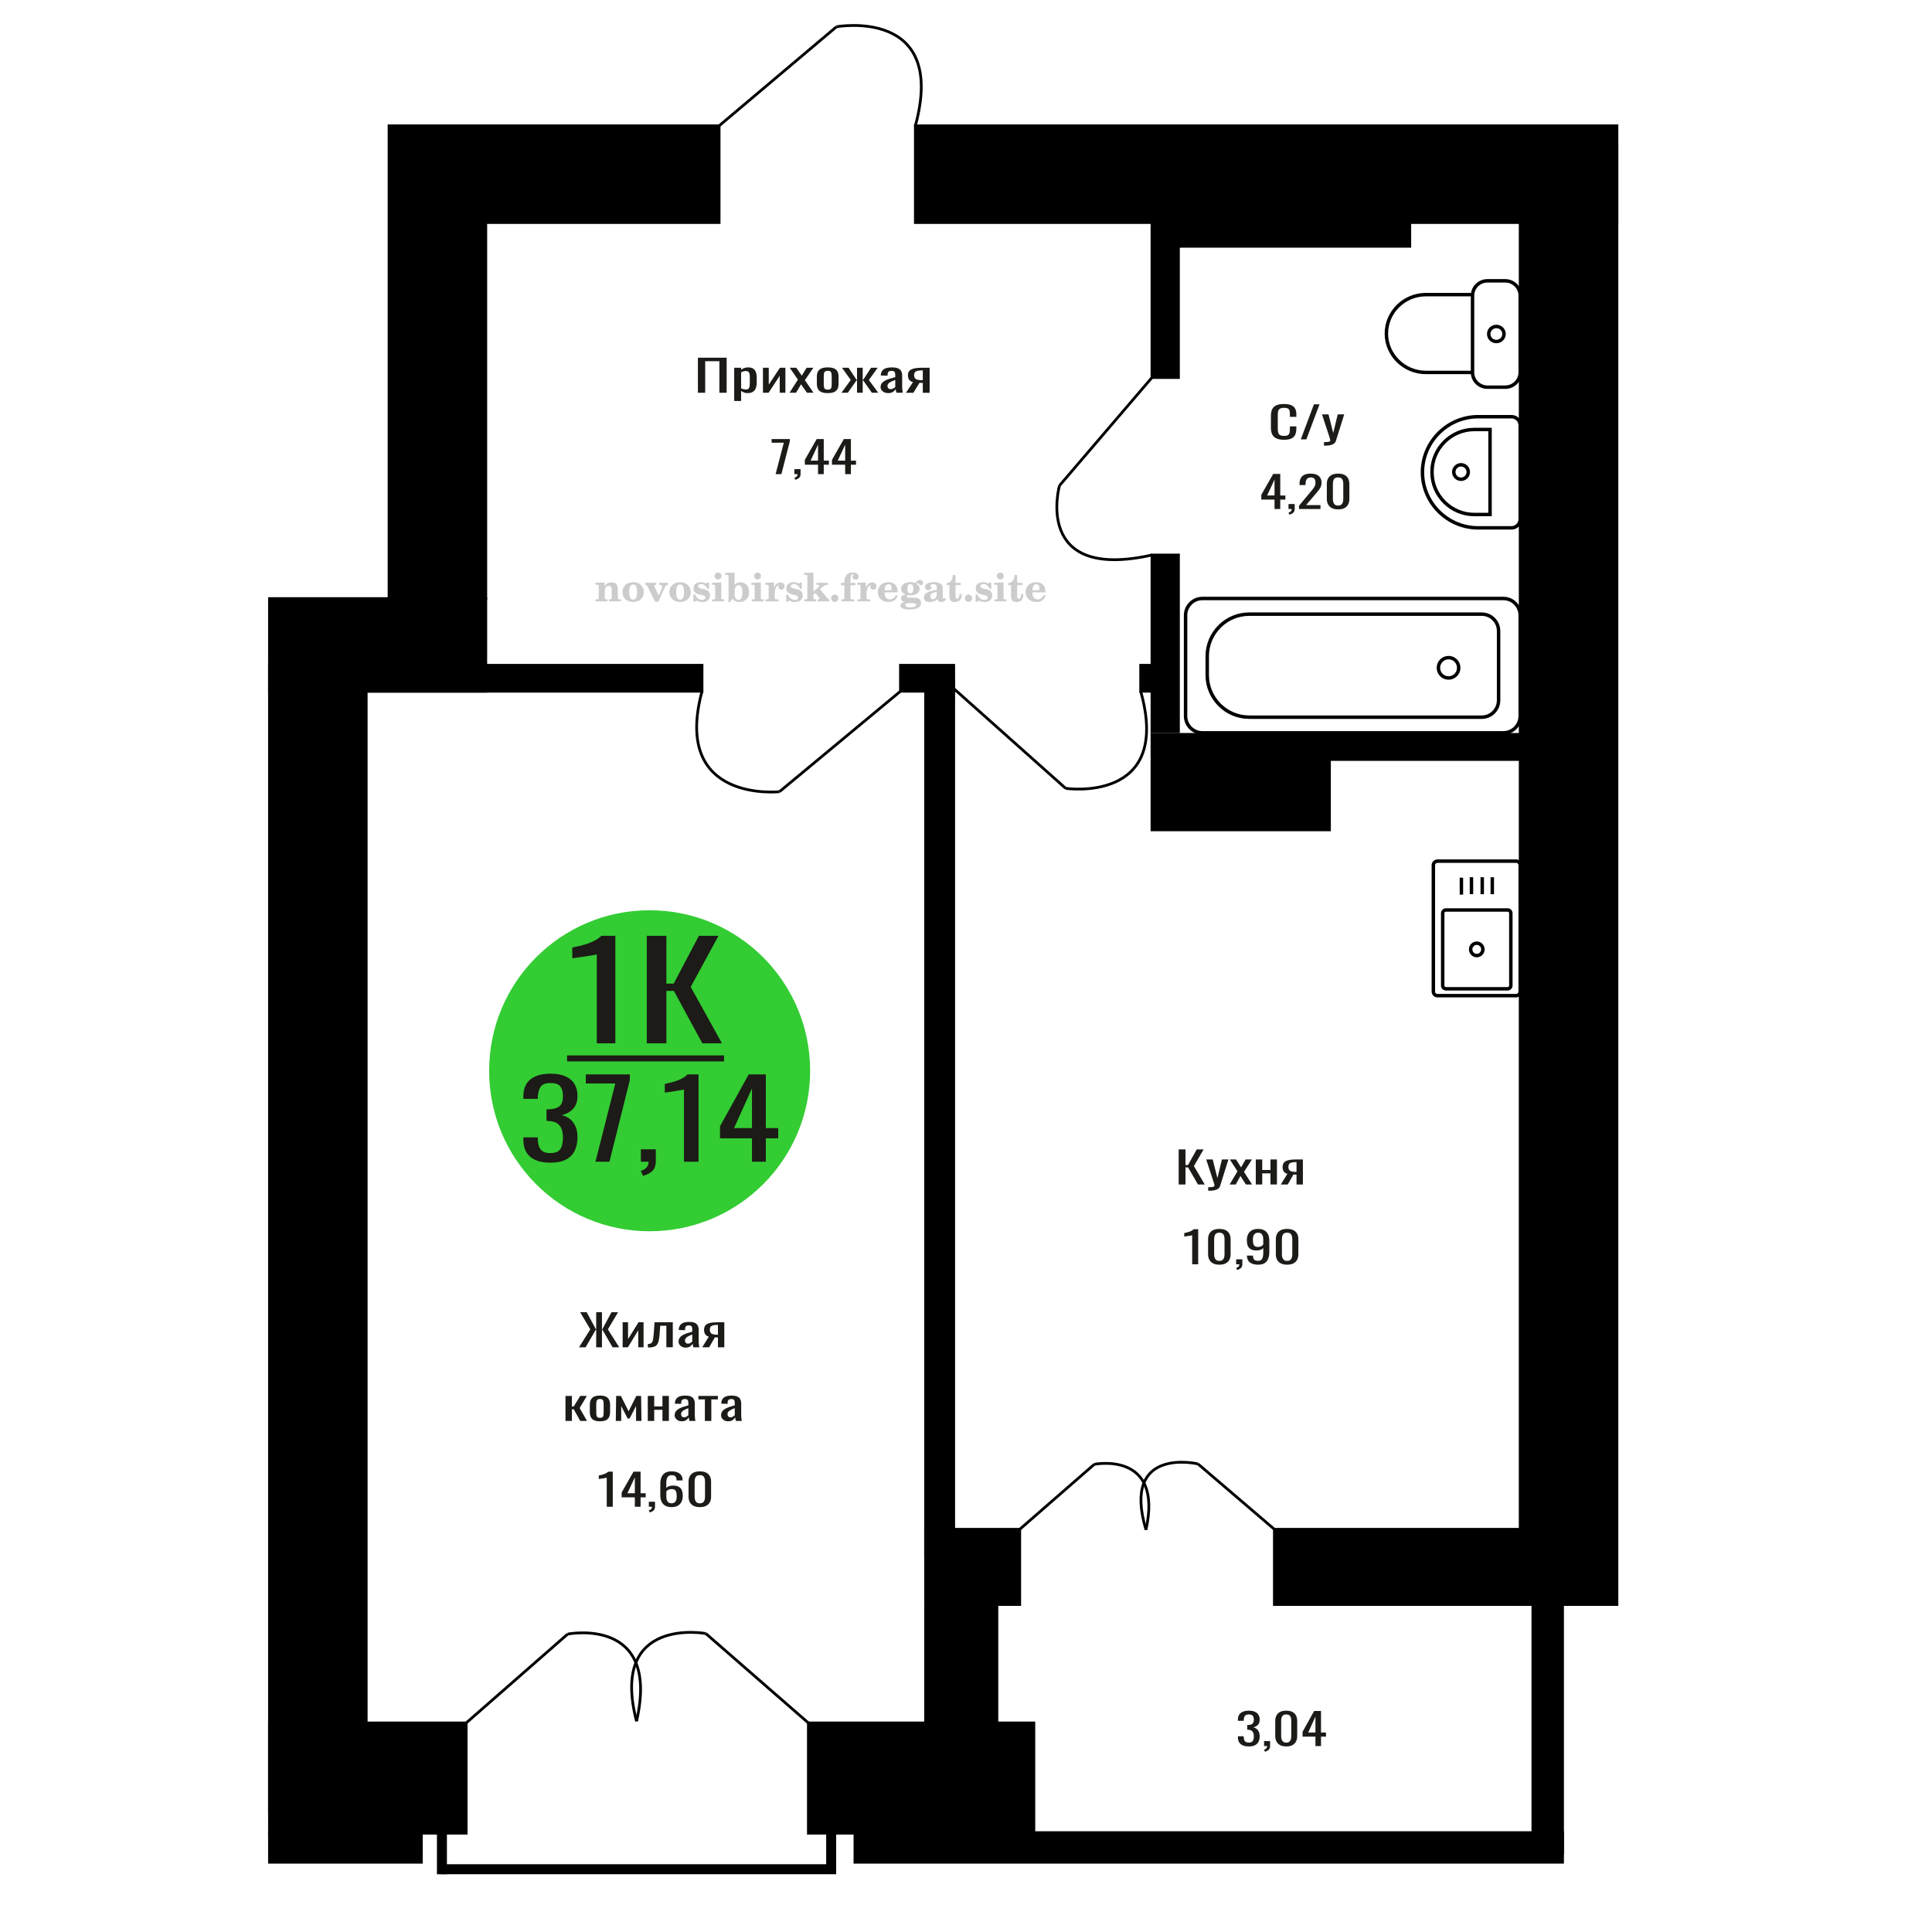 <?xml version="1.0" encoding="UTF-8"?>
<!DOCTYPE svg PUBLIC "-//W3C//DTD SVG 1.1//EN" "http://www.w3.org/Graphics/SVG/1.1/DTD/svg11.dtd">
<!-- Creator: CorelDRAW 2019 -->
<svg xmlns="http://www.w3.org/2000/svg" xml:space="preserve" width="140mm" height="140mm" version="1.1" style="shape-rendering:geometricPrecision; text-rendering:geometricPrecision; image-rendering:optimizeQuality; fill-rule:evenodd; clip-rule:evenodd"
viewBox="0 0 14000 14000"
 xmlns:xlink="http://www.w3.org/1999/xlink">
 <defs>
  <style type="text/css">
   <![CDATA[
    .str0 {stroke:black;stroke-width:25;stroke-miterlimit:22.926}
    .str2 {stroke:black;stroke-width:25.01;stroke-miterlimit:22.926}
    .str1 {stroke:black;stroke-width:20;stroke-miterlimit:22.926}
    .fil1 {fill:none}
    .fil5 {fill:black}
    .fil4 {fill:#1C1B17}
    .fil3 {fill:#33CC33}
    .fil0 {fill:#1C1B17;fill-rule:nonzero}
    .fil2 {fill:#CCCCCC;fill-rule:nonzero}
   ]]>
  </style>
 </defs>
 <g id="Слой_x0020_1">
  <polygon class="fil0" points="5057.26,2846.1 5057.26,2592.06 5265.64,2592.06 5265.64,2846.1 5212.85,2846.1 5212.85,2617.46 5110.06,2617.46 5110.06,2846.1 "/>
  <path id="1" class="fil0" d="M5320.31 2905.69l0 -240.87 49.98 0 0 14.43c5.93,-4.6 13.09,-8.57 21.5,-11.92 8.41,-3.34 18.38,-5.02 29.89,-5.02 14.02,0 25.17,2.46 33.42,7.37 8.25,4.92 14.4,11.08 18.46,18.51 4.03,7.42 6.68,14.95 7.94,22.58 1.23,7.63 1.86,14.16 1.86,19.6l0 43.91c0,12.75 -1.86,24.83 -5.6,36.22 -3.74,11.4 -10.52,20.6 -20.32,27.6 -9.82,7.01 -23.6,10.51 -41.36,10.51 -9.65,0 -18.22,-1.62 -25.69,-4.86 -7.48,-3.24 -14.17,-6.95 -20.1,-11.14l0 73.08 -49.98 0zm85.96 -83.43c8.73,0 14.95,-2.14 18.69,-6.43 3.74,-4.28 6.08,-10.08 7,-17.4 0.94,-7.32 1.4,-15.37 1.4,-24.15l0 -43.91c0,-7.53 -0.61,-14.48 -1.86,-20.86 -1.25,-6.37 -3.89,-11.44 -7.94,-15.21 -4.05,-3.76 -10.44,-5.64 -19.16,-5.64 -6.54,0 -12.76,0.94 -18.69,2.82 -5.92,1.88 -11.05,4.08 -15.42,6.59l0 116.04c4.68,2.3 9.98,4.23 15.9,5.8 5.91,1.57 12.61,2.35 20.08,2.35z"/>
  <polygon id="2" class="fil0" points="5528.69,2846.1 5528.69,2664.82 5570.73,2664.82 5570.73,2786.82 5652.02,2664.82 5691.27,2664.82 5691.27,2846.1 5650.16,2846.1 5650.16,2723.16 5569.33,2846.1 "/>
  <polygon id="3" class="fil0" points="5721.17,2846.1 5781.91,2750.76 5722.57,2664.82 5770.23,2664.82 5809.94,2722.22 5844.98,2664.82 5894.05,2664.82 5832.38,2754.83 5894.97,2846.1 5847.32,2846.1 5804.8,2784.63 5768.36,2846.1 "/>
  <path id="4" class="fil0" d="M5998.22 2848.61c-19.93,0 -35.66,-2.72 -47.18,-8.16 -11.53,-5.43 -19.7,-13.17 -24.53,-23.2 -4.83,-10.04 -7.24,-21.85 -7.24,-35.44l0 -52.69c0,-13.59 2.41,-25.41 7.24,-35.44 4.83,-10.04 13,-17.78 24.53,-23.21 11.52,-5.44 27.25,-8.16 47.18,-8.16 19.93,0 35.59,2.72 46.96,8.16 11.36,5.43 19.47,13.17 24.29,23.21 4.83,10.03 7.24,21.85 7.24,35.44l0 52.69c0,13.59 -2.41,25.4 -7.24,35.44 -4.82,10.03 -12.93,17.77 -24.29,23.2 -11.37,5.44 -27.03,8.16 -46.96,8.16zm0 -24.78c9.66,0 16.43,-1.88 20.34,-5.64 3.88,-3.77 6.22,-8.73 7,-14.9 0.77,-6.17 1.16,-12.6 1.16,-19.29l0 -56.77c0,-6.9 -0.39,-13.38 -1.16,-19.44 -0.78,-6.06 -3.12,-11.03 -7,-14.9 -3.91,-3.87 -10.68,-5.8 -20.34,-5.8 -9.65,0 -16.5,1.93 -20.56,5.8 -4.03,3.87 -6.46,8.84 -7.24,14.9 -0.77,6.06 -1.16,12.54 -1.16,19.44l0 56.77c0,6.69 0.39,13.12 1.16,19.29 0.78,6.17 3.21,11.13 7.24,14.9 4.06,3.76 10.91,5.64 20.56,5.64z"/>
  <polygon id="5" class="fil0" points="6097.27,2846.1 6165.02,2753.58 6101.49,2664.82 6149.14,2664.82 6206.6,2752.01 6210.34,2752.01 6210.34,2664.82 6251.45,2664.82 6251.45,2752.01 6255.19,2752.01 6312.19,2664.82 6359.84,2664.82 6296.31,2753.58 6364.06,2846.1 6317.8,2846.1 6255.19,2757.03 6251.45,2757.03 6251.45,2846.1 6210.34,2846.1 6210.34,2757.03 6206.14,2757.03 6143.53,2846.1 "/>
  <path id="6" class="fil0" d="M6435.07 2848.61c-10.59,0 -19.93,-2.04 -28.02,-6.12 -8.1,-4.07 -14.49,-9.3 -19.16,-15.68 -4.67,-6.38 -7.01,-13.12 -7.01,-20.23 0,-11.29 2.8,-20.8 8.41,-28.54 5.61,-7.73 13.32,-14.27 23.12,-19.6 9.82,-5.33 21.19,-9.98 34.12,-13.96 12.91,-3.97 26.54,-7.84 40.87,-11.6l0 -12.86c0,-7.32 -0.62,-13.38 -1.86,-18.19 -1.25,-4.81 -3.83,-8.42 -7.71,-10.82 -3.89,-2.4 -9.73,-3.61 -17.52,-3.61 -6.85,0 -12.38,1.05 -16.58,3.14 -4.22,2.09 -7.26,5.07 -9.12,8.94 -1.86,3.87 -2.8,8.41 -2.8,13.64l0 9.1 -49.53 -1.26c0.62,-20.07 7.48,-34.86 20.56,-44.38 13.07,-9.51 33.33,-14.27 60.73,-14.27 26.8,0 45.79,4.92 57.01,14.74 11.2,9.83 16.82,24.05 16.82,42.66l0 82.8c0,5.64 0.24,11.08 0.7,16.3 0.46,5.23 1.09,10.09 1.86,14.59 0.79,4.49 1.49,8.73 2.1,12.7l-45.78 0c-0.94,-3.35 -2.1,-7.58 -3.5,-12.7 -1.4,-5.12 -2.41,-9.78 -3.04,-13.96 -3.11,7.11 -9.11,13.75 -17.99,19.92 -8.88,6.17 -21.1,9.25 -36.68,9.25zm19.64 -28.85c4.97,0 9.65,-0.95 14,-2.83 4.36,-1.88 8.27,-4.02 11.69,-6.43 3.43,-2.4 5.75,-4.34 7,-5.8l0 -51.43c-7.79,2.92 -15.1,5.85 -21.95,8.78 -6.86,2.92 -12.86,6.01 -18,9.25 -5.14,3.24 -9.17,6.9 -12.14,10.98 -2.96,4.07 -4.44,8.73 -4.44,13.95 0,7.32 2.03,13.07 6.08,17.25 4.05,4.18 9.97,6.28 17.76,6.28z"/>
  <path id="7" class="fil0" d="M6564.97 2846.1l50.92 -76.84c-8.71,-2.3 -15.81,-5.75 -21.26,-10.35 -5.45,-4.6 -9.41,-10.24 -11.92,-16.94 -2.48,-6.69 -3.72,-14.21 -3.72,-22.58 0,-9.61 1.86,-17.87 5.6,-24.77 3.74,-6.9 9.66,-12.55 17.76,-16.94 8.09,-4.39 18.84,-7.63 32.24,-9.72 13.39,-2.09 29.89,-3.14 49.51,-3.14l52.34 0 0 181.28 -49.54 0 0 -71.51c-4.97,0 -9.17,-0.05 -12.6,-0.15 -3.43,-0.11 -7.16,-0.27 -11.22,-0.47l-44.39 72.13 -53.72 0zm116.33 -90.95c0.63,0 1.64,0 3.04,0 1.4,0 2.25,0 2.56,0l0 -71.2c-0.31,0 -1.16,0 -2.56,0 -1.4,0 -2.26,0 -2.58,0 -14.62,0 -26.23,1.21 -34.79,3.61 -8.57,2.4 -14.57,6.17 -18,11.29 -3.43,5.12 -5.14,11.97 -5.14,20.54 0,11.92 3.98,20.81 11.92,26.66 7.94,5.86 23.13,8.89 45.55,9.1z"/>
  <path class="fil1 str0" d="M10386.59 7185.13l0 -915.1c0,-16.42 13.21,-29.85 29.37,-29.85l570.59 0c16.15,0 29.37,13.43 29.37,29.85l0 915.1c0,16.42 -13.22,29.85 -29.37,29.85l-570.59 0c-16.16,0 -29.37,-13.43 -29.37,-29.85zm67.77 -43.51l0 -524.02c0,-12.88 10.37,-23.42 23.04,-23.42l447.7 0c12.68,0 23.04,10.54 23.04,23.42l0 524.02c0,12.88 -10.36,23.42 -23.04,23.42l-447.7 0c-12.67,0 -23.04,-10.54 -23.04,-23.42zm202.61 -262.01c0,-24.87 19.82,-45.02 44.28,-45.02 24.46,0 44.29,20.15 44.29,45.02 0,24.86 -19.83,45.02 -44.29,45.02 -24.46,0 -44.28,-20.16 -44.28,-45.02zm-67.05 -396.72l0 -122.7m72.86 119.29l0 -122.71m78.08 122.71l0 -122.71m72.87 122.71l0 -122.71"/>
  <path class="fil0" d="M9304.72 3186.73c-25.04,0 -44.46,-3.76 -58.28,-11.29 -13.84,-7.53 -23.45,-17.67 -28.82,-30.42 -5.39,-12.75 -8.09,-26.97 -8.09,-42.65l0 -89.7c0,-17.15 2.7,-32.1 8.09,-44.85 5.37,-12.76 14.98,-22.63 28.82,-29.64 13.82,-7 33.24,-10.51 58.28,-10.51 22.11,0 39.64,2.93 52.6,8.79 12.94,5.85 22.26,14.21 27.94,25.09 5.67,10.87 8.51,23.94 8.51,39.2l0 20.07 -46.71 0 0 -17.87c0,-9.41 -0.65,-17.72 -1.96,-24.94 -1.31,-7.21 -4.89,-12.8 -10.71,-16.78 -5.82,-3.97 -15.56,-5.96 -29.24,-5.96 -13.98,0 -24.15,2.15 -30.56,6.43 -6.4,4.29 -10.55,10.35 -12.44,18.19 -1.89,7.84 -2.84,16.99 -2.84,27.45l0 100.67c0,12.76 1.45,22.84 4.36,30.27 2.92,7.42 7.72,12.7 14.4,15.84 6.7,3.13 15.72,4.7 27.08,4.7 13.39,0 22.99,-2.14 28.81,-6.43 5.82,-4.29 9.45,-10.19 10.91,-17.72 1.45,-7.53 2.19,-16.31 2.19,-26.34l0 -18.82 46.71 0 0 18.82c0,15.47 -2.63,29.11 -7.86,40.92 -5.23,11.82 -14.25,21.02 -27.06,27.6 -12.81,6.59 -30.86,9.88 -54.13,9.88z"/>
  <polygon id="1" class="fil0" points="9426.08,3183.91 9521.25,2929.87 9561.84,2929.87 9466.24,3183.91 "/>
  <path id="2" class="fil0" d="M9594.15 3229.39l0 -25.72c11.35,0 20.37,-0.37 27.07,-1.1 6.7,-0.73 11.5,-2.09 14.41,-4.08 2.91,-1.98 4.35,-4.75 4.35,-8.31 0,-1.88 -1.01,-6.06 -3.05,-12.54 -2.03,-6.48 -4.21,-13.38 -6.55,-20.7l-50.64 -154.31 47.16 0 34.05 135.49 32.74 -135.49 47.14 0 -60.24 191.32c-2.62,8.78 -7.42,15.73 -14.41,20.85 -6.99,5.13 -15.94,8.84 -26.85,11.14 -10.91,2.3 -24.08,3.45 -39.5,3.45l-5.68 0z"/>
  <path class="fil2" d="M4315.51 4357.5l0 -14.11 13.22 -0.28c3.86,-0.29 6.44,-1.13 7.71,-2.54 1.27,-1.41 1.93,-4.05 1.93,-7.91l0 -84.43c0,-4.56 -0.99,-7.52 -3.01,-9.03 -2.02,-1.46 -6.21,-2.21 -12.56,-2.21 -0.84,0 -2.21,0.05 -4.09,0.14 -1.88,0.1 -3.29,0.14 -4.33,0.14l0 -13.82 66.37 -3.11 0 27.05c6.78,-9.32 14.21,-16.14 22.25,-20.51 8.04,-4.38 17.26,-6.54 27.61,-6.54 15.66,0 27.24,4 34.76,12 7.53,7.99 11.29,20.27 11.29,36.83l0 63.49c0,3.86 0.66,6.5 1.98,7.95 1.36,1.51 3.9,2.31 7.66,2.5l13.22 0.28 0 14.11 -86.08 0 0 -14.11 9.69 -0.71c3.86,-0.18 6.4,-0.98 7.62,-2.4 1.27,-1.41 1.88,-4.04 1.88,-7.9l0 -58.98c0,-9.79 -1.69,-16.93 -5.03,-21.31 -3.34,-4.42 -8.75,-6.63 -16.18,-6.63 -10.16,0 -17.54,3.48 -22.15,10.49 -4.57,6.96 -6.87,18.44 -6.87,34.43l0 42.28c0,3.86 0.66,6.5 1.93,7.91 1.27,1.41 3.81,2.25 7.66,2.54l9.88 0.28 0 14.11 -86.36 0z"/>
  <path id="1" class="fil2" d="M4510.86 4290.66c0,-21.12 7.19,-38.33 21.54,-51.69 14.39,-13.36 33.02,-20.04 55.88,-20.04 22.67,0 41.25,6.68 55.74,20.08 14.53,13.41 21.78,30.63 21.78,51.65 0,21.03 -7.2,38.19 -21.55,51.46 -14.39,13.26 -33.02,19.9 -55.97,19.9 -22.95,0 -41.63,-6.64 -55.93,-19.85 -14.34,-13.22 -21.49,-30.39 -21.49,-51.51zm48.82 0c0,18.96 2.26,32.79 6.77,41.53 4.52,8.8 11.67,13.17 21.55,13.17 9.92,0 17.17,-4.37 21.77,-13.17 4.61,-8.74 6.92,-22.57 6.92,-41.53 0,-19.19 -2.26,-33.16 -6.82,-41.91 -4.56,-8.79 -11.76,-13.17 -21.59,-13.17 -9.97,0 -17.22,4.38 -21.78,13.17 -4.56,8.75 -6.82,22.72 -6.82,41.91z"/>
  <path id="2" class="fil2" d="M4692.27 4248.85c-2.11,-4.57 -4.33,-7.62 -6.58,-9.08 -2.31,-1.46 -5.6,-2.21 -9.83,-2.21l-1.09 0 0 -14.4 80.53 0 0 14.4 -6.07 0.56c-3.2,0.28 -5.5,0.85 -6.91,1.79 -1.36,0.89 -2.07,2.3 -2.07,4.14 0,0.8 0.33,2.11 0.89,3.85 0.61,1.74 1.37,3.53 2.31,5.37l29.63 62.46 23.14 -53.62c0.76,-1.83 1.32,-3.9 1.79,-6.16 0.47,-2.26 0.71,-4.24 0.71,-5.98 0,-3.48 -1.32,-6.3 -3.96,-8.37 -2.58,-2.02 -6.25,-3.2 -10.95,-3.48l-7.44 -0.56 0 -14.4 64.63 0 0 14.96c-6.07,0.28 -10.77,1.69 -14.11,4.28 -3.39,2.54 -6.73,7.62 -10.16,15.15l-45.72 102.77 -23.99 0 -54.75 -111.47z"/>
  <path id="3" class="fil2" d="M4850.93 4290.66c0,-21.12 7.19,-38.33 21.54,-51.69 14.39,-13.36 33.02,-20.04 55.88,-20.04 22.67,0 41.25,6.68 55.74,20.08 14.53,13.41 21.78,30.63 21.78,51.65 0,21.03 -7.2,38.19 -21.55,51.46 -14.39,13.26 -33.02,19.9 -55.97,19.9 -22.95,0 -41.63,-6.64 -55.93,-19.85 -14.34,-13.22 -21.49,-30.39 -21.49,-51.51zm48.82 0c0,18.96 2.26,32.79 6.77,41.53 4.52,8.8 11.67,13.17 21.55,13.17 9.92,0 17.17,-4.37 21.77,-13.17 4.61,-8.74 6.92,-22.57 6.92,-41.53 0,-19.19 -2.26,-33.16 -6.82,-41.91 -4.56,-8.79 -11.76,-13.17 -21.59,-13.17 -9.97,0 -17.22,4.38 -21.78,13.17 -4.56,8.75 -6.82,22.72 -6.82,41.91z"/>
  <path id="4" class="fil2" d="M5024.16 4307.83l12.18 0c5.79,12.79 13.12,22.58 22.01,29.35 8.94,6.77 18.87,10.16 29.87,10.16 7.2,0 12.89,-1.6 17.08,-4.75 4.23,-3.2 6.35,-7.43 6.35,-12.79 0,-4.8 -1.84,-8.47 -5.55,-11.06 -3.72,-2.59 -11.62,-5.13 -23.76,-7.62 -20.84,-4 -35.51,-9.64 -44.02,-16.84 -8.52,-7.19 -12.75,-17.26 -12.75,-30.19 0,-14.35 4.75,-25.45 14.25,-33.31 9.5,-7.9 23,-11.85 40.45,-11.85 6.49,0 12.7,0.8 18.49,2.45 5.83,1.64 11.15,3.99 15.94,7.1l11.06 -7.57 11.61 0 1.37 45.15 -13.27 0c-4.93,-10.58 -11.33,-18.91 -19.14,-24.88 -7.81,-5.98 -16.18,-8.99 -25.16,-8.99 -6.82,0 -12.37,1.51 -16.65,4.57 -4.33,3.05 -6.5,6.86 -6.5,11.47 0,8.75 11.15,15.1 33.4,19.05 2.68,0.47 4.75,0.85 6.21,1.13 15.71,2.92 27.56,8.23 35.46,15.95 7.91,7.71 11.86,17.73 11.86,30.01 0,14.81 -4.99,26.53 -14.96,35.18 -9.97,8.7 -23.57,13.03 -40.83,13.03 -7.71,0 -15.05,-0.89 -21.92,-2.73 -6.91,-1.83 -13.12,-4.47 -18.76,-7.95l-12.14 8.42 -11.34 0 -0.84 -52.49z"/>
  <path id="5" class="fil2" d="M5178.48 4174.06c0,-7.01 2.4,-12.94 7.25,-17.78 4.84,-4.89 10.67,-7.34 17.59,-7.34 6.63,0 12.37,2.45 17.26,7.38 4.85,4.94 7.29,10.82 7.29,17.74 0,6.91 -2.4,12.84 -7.24,17.87 -4.85,5.03 -10.59,7.53 -17.31,7.53 -6.92,0 -12.75,-2.45 -17.59,-7.39 -4.85,-4.94 -7.25,-10.91 -7.25,-18.01zm48.26 158.56c0,3.95 0.66,6.68 1.93,8.09 1.32,1.41 3.91,2.21 7.76,2.4l11.2 0.28 0 14.11 -87.21 0 0 -14.11 12.28 -0.28c3.81,-0.19 6.39,-0.99 7.71,-2.5 1.37,-1.45 2.02,-4.14 2.02,-7.99l0 -84.48c0,-4.47 -0.98,-7.48 -3.01,-8.94 -2.02,-1.46 -6.16,-2.21 -12.41,-2.21 -0.85,0 -2.17,0.05 -4.1,0.14 -1.88,0.1 -3.34,0.14 -4.46,0.14l0 -13.82 68.29 -3.11 0 112.28z"/>
  <path id="6" class="fil2" d="M5351.48 4240.1c-9.59,0 -16.74,4.75 -21.4,14.25 -4.7,9.55 -7.05,23.99 -7.05,43.37 0,16.27 2.39,28.64 7.24,37.16 4.84,8.51 11.9,12.74 21.21,12.74 9.64,0 16.75,-4.47 21.36,-13.45 4.61,-8.94 6.91,-22.81 6.91,-41.53 0,-17.69 -2.35,-30.81 -7.05,-39.51 -4.66,-8.71 -11.76,-13.03 -21.22,-13.03zm-74.97 121.92c0.94,-5.32 1.64,-10.59 2.07,-15.81 0.47,-5.22 0.7,-10.58 0.7,-16.09l0 -153.48c0,-4.42 -0.99,-7.38 -2.92,-8.84 -1.92,-1.46 -6.02,-2.21 -12.22,-2.21 -0.85,0 -2.26,0.05 -4.29,0.14 -2.02,0.1 -3.66,0.14 -4.84,0.14l0 -13.83 68.02 -3.38 0 89.79c5.78,-6.58 12.08,-11.43 18.86,-14.58 6.82,-3.11 14.44,-4.66 22.9,-4.66 19.01,0 34.39,6.49 46.15,19.48 11.76,12.98 17.64,30 17.64,51.03 0,21.87 -6.5,39.42 -19.43,52.68 -12.94,13.27 -29.96,19.9 -51.13,19.9 -11.19,0 -20.93,-1.98 -29.26,-5.93 -8.32,-3.9 -15.24,-9.83 -20.74,-17.73l-18.01 23.38 -13.5 0z"/>
  <path id="7" class="fil2" d="M5464.98 4174.06c0,-7.01 2.4,-12.94 7.25,-17.78 4.84,-4.89 10.67,-7.34 17.59,-7.34 6.63,0 12.37,2.45 17.26,7.38 4.85,4.94 7.29,10.82 7.29,17.74 0,6.91 -2.4,12.84 -7.24,17.87 -4.85,5.03 -10.59,7.53 -17.31,7.53 -6.92,0 -12.75,-2.45 -17.59,-7.39 -4.85,-4.94 -7.25,-10.91 -7.25,-18.01zm48.26 158.56c0,3.95 0.66,6.68 1.93,8.09 1.32,1.41 3.91,2.21 7.76,2.4l11.2 0.28 0 14.11 -87.21 0 0 -14.11 12.28 -0.28c3.81,-0.19 6.39,-0.99 7.71,-2.5 1.37,-1.45 2.02,-4.14 2.02,-7.99l0 -84.48c0,-4.47 -0.98,-7.48 -3.01,-8.94 -2.02,-1.46 -6.16,-2.21 -12.41,-2.21 -0.85,0 -2.17,0.05 -4.1,0.14 -1.88,0.1 -3.34,0.14 -4.46,0.14l0 -13.82 68.29 -3.11 0 112.28z"/>
  <path id="8" class="fil2" d="M5546.87 4357.5l0 -14.11 13.22 -0.28c3.86,-0.29 6.44,-1.13 7.71,-2.54 1.27,-1.41 1.93,-4.05 1.93,-7.91l0 -84.47c0,-4.52 -0.99,-7.53 -3.01,-8.99 -2.02,-1.46 -6.21,-2.21 -12.56,-2.21 -0.84,0 -2.21,0.05 -4.09,0.14 -1.88,0.1 -3.29,0.14 -4.33,0.14l0 -13.82 62.89 -3.11 0 38.85c5.55,-12.74 12.14,-22.39 19.9,-28.88 7.71,-6.44 16.41,-9.69 26.15,-9.69 9.03,0 16.37,2.54 22.01,7.58 5.65,5.08 8.47,11.52 8.47,19.42 0,7.72 -2.07,13.88 -6.26,18.53 -4.18,4.66 -9.69,6.97 -16.51,6.97 -6.35,0 -11.52,-2.03 -15.52,-6.12 -4,-4.09 -6.02,-9.41 -6.02,-15.94 0,-2.59 0.42,-4.94 1.27,-7.15 0.8,-2.21 2.12,-4.33 3.86,-6.35 -10.49,3.38 -18.44,10.67 -23.94,21.77 -5.51,11.11 -8.28,25.59 -8.28,43.42l0 29.91c0,3.86 0.66,6.5 1.97,7.95 1.37,1.51 3.91,2.31 7.67,2.5l18.02 0.28 0 14.11 -94.55 0z"/>
  <path id="9" class="fil2" d="M5696.5 4307.83l12.18 0c5.79,12.79 13.12,22.58 22.01,29.35 8.94,6.77 18.87,10.16 29.87,10.16 7.2,0 12.89,-1.6 17.08,-4.75 4.23,-3.2 6.35,-7.43 6.35,-12.79 0,-4.8 -1.84,-8.47 -5.55,-11.06 -3.72,-2.59 -11.62,-5.13 -23.76,-7.62 -20.84,-4 -35.51,-9.64 -44.02,-16.84 -8.52,-7.19 -12.75,-17.26 -12.75,-30.19 0,-14.35 4.75,-25.45 14.25,-33.31 9.5,-7.9 23,-11.85 40.45,-11.85 6.49,0 12.7,0.8 18.49,2.45 5.83,1.64 11.15,3.99 15.94,7.1l11.06 -7.57 11.61 0 1.37 45.15 -13.27 0c-4.93,-10.58 -11.33,-18.91 -19.14,-24.88 -7.81,-5.98 -16.18,-8.99 -25.16,-8.99 -6.82,0 -12.37,1.51 -16.65,4.57 -4.33,3.05 -6.5,6.86 -6.5,11.47 0,8.75 11.15,15.1 33.4,19.05 2.68,0.47 4.75,0.85 6.21,1.13 15.71,2.92 27.56,8.23 35.46,15.95 7.91,7.71 11.86,17.73 11.86,30.01 0,14.81 -4.99,26.53 -14.96,35.18 -9.97,8.7 -23.57,13.03 -40.83,13.03 -7.71,0 -15.05,-0.89 -21.92,-2.73 -6.91,-1.83 -13.12,-4.47 -18.76,-7.95l-12.14 8.42 -11.34 0 -0.84 -52.49z"/>
  <path id="10" class="fil2" d="M5850.26 4176.6c0,-4.38 -0.94,-7.34 -2.82,-8.8 -1.88,-1.46 -5.93,-2.21 -12.14,-2.21 -0.7,0 -2.12,0.05 -4.19,0.14 -2.02,0.1 -3.66,0.14 -4.84,0.14l0 -13.83 68.3 -3.38 0 137.96 33.91 -28.51c2.96,-2.4 5.13,-4.56 6.54,-6.54 1.46,-1.97 2.16,-3.85 2.16,-5.59 0,-2.78 -1.31,-4.8 -3.95,-6.12 -2.59,-1.36 -6.54,-2.02 -11.76,-2.02 -0.47,0 -1.27,0.05 -2.35,0.14 -1.08,0.09 -1.93,0.14 -2.49,0.14l0 -14.67 82.92 0 0 14.67c-7.15,0 -13.59,0.94 -19.33,2.82 -5.74,1.88 -11.15,4.89 -16.18,9.03l-22.86 18.35 52.73 64.86c2.82,3.58 5.45,6.21 7.81,7.81 2.4,1.6 4.89,2.4 7.43,2.4l0.56 0 0 14.11 -85.51 0 0 -14.11 6.77 -0.28c2.59,-0.19 4.52,-0.76 5.93,-1.7 1.36,-0.98 2.07,-2.3 2.07,-3.95 0,-1.55 -1.27,-3.9 -3.72,-7.01 -0.65,-0.84 -1.12,-1.45 -1.41,-1.78l-25.73 -31.28 -13.54 11 0 24.27c0,3.86 0.66,6.5 1.93,7.95 1.27,1.51 3.85,2.31 7.71,2.5l9.27 0.28 0 14.11 -85.23 0 0 -14.11 12.23 -0.28c3.76,-0.19 6.35,-0.99 7.71,-2.5 1.36,-1.45 2.07,-4.09 2.07,-7.95l0 -156.06z"/>
  <path id="11" class="fil2" d="M6048.99 4308.39c7.15,0 13.35,2.59 18.58,7.81 5.22,5.18 7.85,11.38 7.85,18.63 0,7.29 -2.59,13.54 -7.81,18.77 -5.17,5.22 -11.38,7.85 -18.62,7.85 -7.2,0 -13.36,-2.63 -18.54,-7.85 -5.22,-5.23 -7.8,-11.48 -7.8,-18.77 0,-7.15 2.63,-13.36 7.85,-18.58 5.22,-5.22 11.38,-7.86 18.49,-7.86z"/>
  <path id="12" class="fil2" d="M6093.58 4241.23l0 -17.78 25.02 0 0 -5.65c0,-21.97 5.22,-38.99 15.71,-51.17 10.49,-12.19 25.21,-18.26 44.12,-18.26 13.27,0 23.76,2.73 31.52,8.14 7.76,5.41 11.66,12.7 11.66,21.87 0,6.82 -2.07,12.19 -6.21,16.09 -4.14,3.9 -9.87,5.83 -17.26,5.83 -6.07,0 -11.01,-1.78 -14.82,-5.36 -3.81,-3.57 -5.73,-8.18 -5.73,-13.78 0,-5.88 2.63,-11.1 7.95,-15.71 1.08,-1.08 1.64,-1.79 1.64,-2.07 0,-0.99 -0.47,-1.74 -1.36,-2.16 -0.94,-0.47 -2.45,-0.71 -4.57,-0.71 -7,0 -11.85,3.58 -14.53,10.68 -2.73,7.1 -4.09,21.54 -4.09,43.32l0 8.94 35.51 0 0 17.78 -35.51 0 0 91.43c0,4.14 0.84,6.97 2.59,8.47 1.74,1.51 5.08,2.26 10.01,2.26l15.06 0 0 14.11 -93.7 0 0 -14.11 12.37 -0.28c3.76,-0.19 6.3,-0.99 7.67,-2.5 1.31,-1.45 1.97,-4.09 1.97,-7.95l0 -91.43 -25.02 0z"/>
  <path id="13" class="fil2" d="M6212.58 4357.5l0 -14.11 13.22 -0.28c3.86,-0.29 6.44,-1.13 7.71,-2.54 1.27,-1.41 1.93,-4.05 1.93,-7.91l0 -84.47c0,-4.52 -0.99,-7.53 -3.01,-8.99 -2.02,-1.46 -6.21,-2.21 -12.56,-2.21 -0.84,0 -2.21,0.05 -4.09,0.14 -1.88,0.1 -3.29,0.14 -4.33,0.14l0 -13.82 62.89 -3.11 0 38.85c5.55,-12.74 12.14,-22.39 19.9,-28.88 7.71,-6.44 16.41,-9.69 26.15,-9.69 9.03,0 16.37,2.54 22.01,7.58 5.65,5.08 8.47,11.52 8.47,19.42 0,7.72 -2.07,13.88 -6.26,18.53 -4.18,4.66 -9.69,6.97 -16.51,6.97 -6.35,0 -11.52,-2.03 -15.52,-6.12 -4,-4.09 -6.02,-9.41 -6.02,-15.94 0,-2.59 0.42,-4.94 1.27,-7.15 0.8,-2.21 2.12,-4.33 3.86,-6.35 -10.49,3.38 -18.44,10.67 -23.94,21.77 -5.51,11.11 -8.28,25.59 -8.28,43.42l0 29.91c0,3.86 0.66,6.5 1.97,7.95 1.37,1.51 3.91,2.31 7.67,2.5l18.02 0.28 0 14.11 -94.55 0z"/>
  <path id="14" class="fil2" d="M6492.03 4310.93l12.42 5.93c-4.42,14.77 -12.14,26.01 -23.19,33.68 -11.1,7.67 -25.17,11.48 -42.24,11.48 -23.43,0 -42.29,-6.59 -56.68,-19.71 -14.35,-13.13 -21.54,-30.34 -21.54,-51.65 0,-21.26 7.15,-38.57 21.4,-51.83 14.3,-13.27 32.97,-19.9 56.02,-19.9 21.02,0 37.35,6.07 49.01,18.25 11.67,12.14 17.5,29.21 17.5,51.13l0 3.71 -94.83 0 0 1.93c0,16.33 3.3,28.65 9.83,36.97 6.59,8.33 16.37,12.47 29.31,12.47 9.45,0 17.78,-2.73 24.93,-8.19 7.19,-5.45 13.21,-13.54 18.06,-24.27zm-82.13 -33.58l43.37 0c2.96,0 5.03,-0.66 6.21,-1.93 1.18,-1.27 1.79,-3.62 1.79,-7.05 0,-12.14 -1.84,-20.98 -5.46,-26.49 -3.62,-5.5 -9.31,-8.27 -17.12,-8.27 -8.98,0 -15.85,3.62 -20.6,10.81 -4.71,7.25 -7.43,18.21 -8.19,32.93z"/>
  <path id="15" class="fil2" d="M6556.56 4362.63c-9.12,-2.31 -15.99,-5.69 -20.65,-10.26 -4.65,-4.56 -6.96,-10.16 -6.96,-16.88 0,-7.43 3.06,-13.55 9.22,-18.39 6.16,-4.8 15.05,-8.09 26.62,-9.84 -11.38,-3.05 -20.03,-8.04 -26.01,-15.05 -5.97,-6.96 -8.98,-15.47 -8.98,-25.49 0,-14.3 6.07,-25.97 18.2,-34.9 12.14,-8.99 27.99,-13.45 47.56,-13.45 6.91,0 13.4,0.7 19.56,2.07 6.17,1.36 12.14,3.43 17.92,6.16l4.85 -7.01c3.76,-5.36 8.28,-9.46 13.5,-12.37 5.22,-2.92 10.68,-4.38 16.37,-4.38 6.25,0 11.33,1.79 15.28,5.37 3.96,3.62 5.93,8.23 5.93,13.82 0,5.51 -1.5,10.02 -4.56,13.46 -3.01,3.43 -6.96,5.17 -11.81,5.17 -3.34,0 -6.16,-0.7 -8.56,-2.12 -2.4,-1.45 -4.33,-3.62 -5.78,-6.53 -0.57,-1.13 -0.9,-2.5 -1.09,-4.14 -0.28,-2.31 -1.27,-3.48 -2.91,-3.58 -1.65,0 -3.48,0.8 -5.51,2.4 -2.02,1.6 -3.66,3.62 -4.93,6.07 6.96,4.8 12.04,9.92 15.24,15.43 3.19,5.55 4.79,11.9 4.79,19.05 0,14.34 -5.83,25.58 -17.45,33.72 -11.62,8.14 -27.75,12.23 -48.4,12.23 -1.74,0 -4.18,-0.09 -7.34,-0.28 -3.1,-0.19 -5.36,-0.28 -6.72,-0.28 -4.33,0 -7.72,0.8 -10.11,2.44 -2.45,1.6 -3.67,3.81 -3.67,6.64 0,3.24 1.08,5.5 3.24,6.77 2.17,1.27 5.93,1.93 11.34,1.93l20.46 0c10.72,0 20.08,0.33 28.03,1.03 8,0.71 13.45,1.6 16.51,2.68 7.72,2.78 13.74,7.34 18.06,13.78 4.33,6.45 6.5,13.88 6.5,22.3 0,14.86 -7.06,26.29 -21.17,34.29 -14.11,8 -34.34,11.99 -60.73,11.99 -22.43,0 -39.32,-2.44 -50.65,-7.29 -11.34,-4.89 -17.03,-12.13 -17.03,-21.77 0,-6.35 2.77,-11.62 8.28,-15.9 5.5,-4.28 13.36,-7.25 23.56,-8.89zm13.88 7.85c-3.58,1.46 -6.12,3.15 -7.62,5.04 -1.51,1.88 -2.26,4.32 -2.26,7.38 0,6.16 2.68,10.72 8,13.64 5.31,2.96 13.59,4.42 24.83,4.42 15.24,0 26.53,-1.41 33.82,-4.18 7.29,-2.83 10.96,-7.15 10.96,-13.08 0,-4.66 -1.97,-8.04 -5.93,-10.11 -3.95,-2.07 -10.72,-3.11 -20.32,-3.11l-41.48 0zm4.8 -104.51c0,11.61 1.74,20.08 5.22,25.4 3.53,5.31 8.98,7.99 16.46,7.99 7.53,0 13.08,-2.68 16.7,-8.09 3.57,-5.36 5.36,-13.78 5.36,-25.3 0,-11.29 -1.79,-19.66 -5.36,-25.07 -3.62,-5.41 -9.17,-8.14 -16.7,-8.14 -7.48,0 -12.93,2.73 -16.46,8.14 -3.48,5.41 -5.22,13.78 -5.22,25.07z"/>
  <path id="16" class="fil2" d="M6787.8 4289.2c-16.7,2.68 -28.6,6.63 -35.66,11.86 -7.1,5.22 -10.63,12.55 -10.63,22.06 0,5.78 1.6,10.34 4.75,13.78 3.15,3.38 7.43,5.08 12.75,5.08 8.7,0 15.71,-3.25 20.93,-9.74 5.22,-6.49 7.86,-15.38 7.86,-26.67l0 -16.37zm43.74 35.75c0,4.52 0.8,7.71 2.4,9.64 1.6,1.93 4.23,2.87 7.81,2.87 1.64,0 3.52,-0.47 5.64,-1.46 2.12,-0.94 3.43,-1.41 4,-1.41 1.08,0 1.97,0.33 2.63,1.08 0.61,0.76 0.94,1.79 0.94,3.2 0,5.88 -3.34,11.25 -10.06,16.14 -6.73,4.84 -14.77,7.29 -24.13,7.29 -7.01,0 -12.98,-1.84 -17.92,-5.55 -4.99,-3.72 -7.9,-8.52 -8.85,-14.35 -7.71,6.3 -16.46,11.2 -26.24,14.68 -9.79,3.48 -19.85,5.22 -30.25,5.22 -13.5,0 -23.99,-2.92 -31.42,-8.8 -7.43,-5.88 -11.14,-14.16 -11.14,-24.83 0,-14.21 7.47,-25.64 22.38,-34.2 14.92,-8.61 38.53,-15.05 70.75,-19.38l0 -15.33c0,-9.93 -1.98,-16.94 -5.93,-21.07 -3.95,-4.14 -10.53,-6.21 -19.71,-6.21 -5.97,0 -11,0.98 -15.05,2.96 -4.09,1.98 -6.16,4.28 -6.16,6.82 0,0.66 1.22,2.54 3.67,5.69 2.44,3.11 3.67,6.59 3.67,10.49 0,5.32 -2.07,9.6 -6.26,12.89 -4.18,3.24 -9.64,4.89 -16.32,4.89 -6.82,0 -12.47,-1.97 -16.98,-5.93 -4.47,-3.95 -6.73,-8.89 -6.73,-14.86 0,-11.76 5.65,-20.88 16.94,-27.37 11.33,-6.45 27.28,-9.69 47.97,-9.69 11.57,0 21.73,1.17 30.53,3.52 8.75,2.31 15.99,5.79 21.68,10.35 4.52,3.53 7.67,7.48 9.46,11.95 1.79,4.42 2.68,11.24 2.68,20.41l0 60.35z"/>
  <path id="17" class="fil2" d="M6968.28 4304.16c0,0.66 0.09,1.65 0.24,2.96 0.14,1.32 0.18,2.31 0.18,2.97 0,16.51 -4.37,29.39 -13.12,38.66 -8.8,9.22 -20.98,13.83 -36.55,13.83 -14.2,0 -24.32,-3.34 -30.29,-10.07 -5.97,-6.68 -8.94,-18.48 -8.94,-35.41l0 -77 -20.32 0 0 -15.15c13.97,-0.89 24.84,-6.35 32.55,-16.27 7.72,-9.93 11.95,-23.95 12.7,-41.96l19.38 0 0 56.73 38.1 0 0 16.65 -38.1 0 0 74.78c0,9.55 0.9,15.9 2.64,19.01 1.74,3.15 4.79,4.7 9.22,4.7 5.41,0 9.5,-2.87 12.32,-8.56 2.77,-5.69 4.33,-14.3 4.61,-25.87l15.38 0z"/>
  <path id="18" class="fil2" d="M7018.19 4308.39c7.15,0 13.35,2.59 18.58,7.81 5.22,5.18 7.85,11.38 7.85,18.63 0,7.29 -2.59,13.54 -7.81,18.77 -5.17,5.22 -11.38,7.85 -18.62,7.85 -7.2,0 -13.36,-2.63 -18.54,-7.85 -5.22,-5.23 -7.8,-11.48 -7.8,-18.77 0,-7.15 2.63,-13.36 7.85,-18.58 5.22,-5.22 11.38,-7.86 18.49,-7.86z"/>
  <path id="19" class="fil2" d="M7069.46 4307.83l12.18 0c5.79,12.79 13.12,22.58 22.01,29.35 8.94,6.77 18.87,10.16 29.87,10.16 7.2,0 12.89,-1.6 17.08,-4.75 4.23,-3.2 6.35,-7.43 6.35,-12.79 0,-4.8 -1.84,-8.47 -5.55,-11.06 -3.72,-2.59 -11.62,-5.13 -23.76,-7.62 -20.84,-4 -35.51,-9.64 -44.02,-16.84 -8.52,-7.19 -12.75,-17.26 -12.75,-30.19 0,-14.35 4.75,-25.45 14.25,-33.31 9.5,-7.9 23,-11.85 40.45,-11.85 6.49,0 12.7,0.8 18.49,2.45 5.83,1.64 11.15,3.99 15.94,7.1l11.06 -7.57 11.61 0 1.37 45.15 -13.27 0c-4.93,-10.58 -11.33,-18.91 -19.14,-24.88 -7.81,-5.98 -16.18,-8.99 -25.16,-8.99 -6.82,0 -12.37,1.51 -16.65,4.57 -4.33,3.05 -6.5,6.86 -6.5,11.47 0,8.75 11.15,15.1 33.4,19.05 2.68,0.47 4.75,0.85 6.21,1.13 15.71,2.92 27.56,8.23 35.46,15.95 7.91,7.71 11.86,17.73 11.86,30.01 0,14.81 -4.99,26.53 -14.96,35.18 -9.97,8.7 -23.57,13.03 -40.83,13.03 -7.71,0 -15.05,-0.89 -21.92,-2.73 -6.91,-1.83 -13.12,-4.47 -18.76,-7.95l-12.14 8.42 -11.34 0 -0.84 -52.49z"/>
  <path id="20" class="fil2" d="M7223.78 4174.06c0,-7.01 2.4,-12.94 7.25,-17.78 4.84,-4.89 10.67,-7.34 17.59,-7.34 6.63,0 12.37,2.45 17.26,7.38 4.85,4.94 7.29,10.82 7.29,17.74 0,6.91 -2.4,12.84 -7.24,17.87 -4.85,5.03 -10.59,7.53 -17.31,7.53 -6.92,0 -12.75,-2.45 -17.59,-7.39 -4.85,-4.94 -7.25,-10.91 -7.25,-18.01zm48.26 158.56c0,3.95 0.66,6.68 1.93,8.09 1.32,1.41 3.91,2.21 7.76,2.4l11.2 0.28 0 14.11 -87.21 0 0 -14.11 12.28 -0.28c3.81,-0.19 6.39,-0.99 7.71,-2.5 1.37,-1.45 2.02,-4.14 2.02,-7.99l0 -84.48c0,-4.47 -0.98,-7.48 -3.01,-8.94 -2.02,-1.46 -6.16,-2.21 -12.41,-2.21 -0.85,0 -2.17,0.05 -4.1,0.14 -1.88,0.1 -3.34,0.14 -4.46,0.14l0 -13.82 68.29 -3.11 0 112.28z"/>
  <path id="21" class="fil2" d="M7414.75 4304.16c0,0.66 0.09,1.65 0.24,2.96 0.14,1.32 0.18,2.31 0.18,2.97 0,16.51 -4.37,29.39 -13.12,38.66 -8.8,9.22 -20.98,13.83 -36.55,13.83 -14.2,0 -24.32,-3.34 -30.29,-10.07 -5.97,-6.68 -8.94,-18.48 -8.94,-35.41l0 -77 -20.32 0 0 -15.15c13.97,-0.89 24.84,-6.35 32.55,-16.27 7.72,-9.93 11.95,-23.95 12.7,-41.96l19.38 0 0 56.73 38.1 0 0 16.65 -38.1 0 0 74.78c0,9.55 0.9,15.9 2.64,19.01 1.74,3.15 4.79,4.7 9.22,4.7 5.41,0 9.5,-2.87 12.32,-8.56 2.77,-5.69 4.33,-14.3 4.61,-25.87l15.38 0z"/>
  <path id="22" class="fil2" d="M7563.34 4310.93l12.42 5.93c-4.42,14.77 -12.14,26.01 -23.19,33.68 -11.1,7.67 -25.17,11.48 -42.24,11.48 -23.43,0 -42.29,-6.59 -56.68,-19.71 -14.35,-13.13 -21.54,-30.34 -21.54,-51.65 0,-21.26 7.15,-38.57 21.4,-51.83 14.3,-13.27 32.97,-19.9 56.02,-19.9 21.02,0 37.35,6.07 49.01,18.25 11.67,12.14 17.5,29.21 17.5,51.13l0 3.71 -94.83 0 0 1.93c0,16.33 3.3,28.65 9.83,36.97 6.59,8.33 16.37,12.47 29.31,12.47 9.45,0 17.78,-2.73 24.93,-8.19 7.19,-5.45 13.21,-13.54 18.06,-24.27zm-82.13 -33.58l43.37 0c2.96,0 5.03,-0.66 6.21,-1.93 1.18,-1.27 1.79,-3.62 1.79,-7.05 0,-12.14 -1.84,-20.98 -5.46,-26.49 -3.62,-5.5 -9.31,-8.27 -17.12,-8.27 -8.98,0 -15.85,3.62 -20.6,10.81 -4.71,7.25 -7.43,18.21 -8.19,32.93z"/>
  <circle class="fil3" cx="4707.51" cy="7759.13" r="1163.04"/>
  <path class="fil0" d="M3987.74 8425.29c-43.36,0 -79.48,-6.51 -108.4,-19.53 -28.9,-13.02 -50.57,-31.76 -65.03,-56.24 -14.45,-24.47 -21.67,-53.38 -21.67,-86.7l0 -21.1 104.44 0c0,2.09 0,4.3 0,6.64 0,2.35 0,4.82 0,7.42 0.67,18.75 3.46,35.68 8.37,50.78 4.94,15.1 13.81,27.08 26.62,35.93 12.81,8.85 31.36,13.28 55.67,13.28 25.62,0 45,-4.82 58.14,-14.45 13.13,-9.64 22,-23.31 26.6,-41.01 4.6,-17.71 6.89,-38.02 6.89,-60.93 0,-33.33 -7.71,-60.54 -23.15,-81.63 -15.44,-21.09 -42.53,-32.67 -81.3,-34.76 -1.96,-0.52 -4.42,-0.78 -7.38,-0.78 -2.96,0 -5.42,0 -7.39,0l0 -83.58c1.97,0 4.27,0 6.9,0 2.63,0 4.92,0 6.89,0 37.45,-1.04 64.38,-8.85 80.81,-23.43 16.41,-14.58 24.62,-38.8 24.62,-72.65 0,-28.64 -6.07,-51.55 -18.23,-68.74 -12.14,-17.18 -36.29,-25.77 -72.42,-25.77 -36.12,0 -60.1,9.5 -71.92,28.51 -11.84,19 -18.4,43.35 -19.72,73.03 0,2.09 0,4.3 0,6.64 0,2.34 0,4.56 0,6.64l-104.44 0 0 -21.09c0,-33.85 7.22,-62.75 21.67,-86.7 14.46,-23.96 36.3,-42.45 65.54,-55.46 29.23,-13.02 65.52,-19.53 108.87,-19.53 44.02,0 80.47,6.51 109.38,19.53 28.9,13.01 50.58,31.63 65.03,55.85 14.46,24.21 21.67,53.24 21.67,87.09 0,38.02 -10.34,68.48 -31.03,91.39 -20.69,22.92 -48.45,38.54 -83.27,46.87 24.31,5.73 44.85,15.62 61.59,29.68 16.75,14.07 29.73,31.9 38.93,53.51 9.19,21.61 13.78,46.74 13.78,75.38 0,37.5 -6.56,70.17 -19.7,98.03 -13.13,27.86 -34.16,49.47 -63.06,64.84 -28.9,15.36 -67.01,23.04 -114.3,23.04z"/>
  <polygon id="1" class="fil0" points="4314.89,8418.26 4458.74,7851.16 4244.91,7851.16 4244.91,7785.54 4564.17,7785.54 4564.17,7826.16 4416.37,8418.26 "/>
  <path id="2" class="fil0" d="M4659.75 8520.59l-16.73 -35.93c17.73,-4.69 31.68,-12.89 41.86,-24.61 10.18,-11.72 15.28,-25.65 15.28,-41.79l-56.16 0 0 -89.83 108.38 0 0 88.27c0,27.6 -7.55,49.6 -22.67,66 -15.09,16.41 -38.42,29.04 -69.96,37.89z"/>
  <path id="3" class="fil0" d="M4956.35 8418.26l0 -523.36c-0.66,0.52 -8.05,2.09 -22.17,4.69 -14.12,2.6 -30.06,5.21 -47.79,7.81 -17.74,2.6 -33.51,4.95 -47.29,7.03 -13.8,2.08 -21.03,3.13 -21.69,3.13l0 -63.28c11.18,-2.08 24.15,-4.94 38.93,-8.59 14.78,-3.64 29.88,-8.07 45.32,-13.28 15.44,-5.21 30.23,-11.71 44.34,-19.53 14.13,-7.81 26.12,-16.92 35.97,-27.34l79.81 0 0 632.72 -105.43 0z"/>
  <path id="4" class="fil0" d="M5449.03 8418.26l0 -169.51 -231.55 0 0 -87.48 207.9 -375.73 124.17 0 0 389.01 89.66 0 0 74.2 -89.66 0 0 169.51 -100.52 0zm-130.06 -243.71l130.06 0 0 -287.46 -130.06 287.46z"/>
  <path class="fil0" d="M4324.45 7560.38l0 -644.4c-0.85,0.64 -10.29,2.57 -28.31,5.77 -18.04,3.21 -38.38,6.41 -61.03,9.62 -22.64,3.21 -42.78,6.09 -60.4,8.66 -17.61,2.56 -26.84,3.84 -27.68,3.84l0 -77.9c14.26,-2.57 30.84,-6.09 49.7,-10.58 18.88,-4.49 38.17,-9.94 57.89,-16.35 19.7,-6.41 38.57,-14.43 56.61,-24.05 18.03,-9.62 33.34,-20.84 45.92,-33.66l101.92 0 0 779.05 -134.62 0z"/>
  <polygon id="1" class="fil0" points="4686.8,7560.38 4686.8,6781.33 4828.98,6781.33 4828.98,7127.57 4881.82,7127.57 5064.26,6781.33 5206.43,6781.33 5005.13,7151.62 5231.6,7560.38 5089.42,7560.38 4883.07,7180.47 4828.98,7180.47 4828.98,7560.38 "/>
  <polygon id="2" class="fil4" points="4109.29,7647.82 5246.69,7647.82 5246.69,7691.54 4109.29,7691.54 "/>
  <polygon class="fil0" points="8541.13,8583.17 8541.13,8329.13 8590.46,8329.13 8590.46,8442.04 8608.79,8442.04 8672.1,8329.13 8721.43,8329.13 8651.58,8449.88 8730.16,8583.17 8680.83,8583.17 8609.22,8459.29 8590.46,8459.29 8590.46,8583.17 "/>
  <path id="1" class="fil0" d="M8755.03 8628.65l0 -25.72c11.36,0 20.38,-0.37 27.08,-1.1 6.69,-0.73 11.49,-2.09 14.4,-4.08 2.91,-1.98 4.36,-4.75 4.36,-8.31 0,-1.88 -1.02,-6.06 -3.05,-12.54 -2.03,-6.48 -4.22,-13.38 -6.55,-20.7l-50.64 -154.31 47.16 0 34.04 135.49 32.74 -135.49 47.15 0 -60.25 191.32c-2.61,8.78 -7.42,15.73 -14.4,20.85 -6.99,5.13 -15.94,8.84 -26.85,11.14 -10.92,2.3 -24.09,3.45 -39.51,3.45l-5.68 0z"/>
  <polygon id="2" class="fil0" points="8910.44,8583.17 8967.19,8487.83 8911.75,8401.89 8956.28,8401.89 8993.39,8459.29 9026.13,8401.89 9071.98,8401.89 9014.35,8491.9 9072.84,8583.17 9028.32,8583.17 8988.59,8521.7 8954.54,8583.17 "/>
  <polygon id="3" class="fil0" points="9099.92,8583.17 9099.92,8401.89 9146.62,8401.89 9146.62,8478.1 9206.43,8478.1 9206.43,8401.89 9253.14,8401.89 9253.14,8583.17 9206.43,8583.17 9206.43,8502.57 9146.62,8502.57 9146.62,8583.17 "/>
  <path id="4" class="fil0" d="M9281.09 8583.17l47.58 -76.84c-8.14,-2.3 -14.77,-5.75 -19.86,-10.35 -5.1,-4.6 -8.8,-10.24 -11.14,-16.94 -2.32,-6.69 -3.48,-14.21 -3.48,-22.58 0,-9.61 1.74,-17.87 5.24,-24.77 3.49,-6.9 9.02,-12.55 16.59,-16.94 7.56,-4.39 17.61,-7.63 30.12,-9.72 12.51,-2.09 27.94,-3.14 46.27,-3.14l48.9 0 0 181.28 -46.28 0 0 -71.51c-4.65,0 -8.58,-0.05 -11.78,-0.15 -3.2,-0.11 -6.69,-0.27 -10.48,-0.47l-41.48 72.13 -50.2 0zm108.7 -90.95c0.59,0 1.53,0 2.84,0 1.31,0 2.1,0 2.4,0l0 -71.2c-0.3,0 -1.09,0 -2.4,0 -1.31,0 -2.11,0 -2.41,0 -13.66,0 -24.51,1.21 -32.51,3.61 -8.01,2.4 -13.62,6.17 -16.82,11.29 -3.2,5.12 -4.8,11.97 -4.8,20.54 0,11.92 3.72,20.81 11.14,26.66 7.42,5.86 21.61,8.89 42.56,9.1z"/>
  <path class="fil0" d="M8638.96 9161.53l0 -210.13c-0.27,0.21 -3.32,0.83 -9.17,1.88 -5.82,1.05 -12.41,2.09 -19.74,3.14 -7.32,1.04 -13.84,1.98 -19.54,2.82 -5.7,0.84 -8.68,1.25 -8.95,1.25l0 -25.4c4.6,-0.84 9.97,-1.99 16.08,-3.45 6.1,-1.46 12.35,-3.24 18.72,-5.33 6.39,-2.09 12.49,-4.71 18.33,-7.84 5.83,-3.14 10.79,-6.8 14.86,-10.98l32.97 0 0 254.04 -43.56 0z"/>
  <path id="1" class="fil0" d="M8836.01 9164.35c-18.73,0 -34.12,-3.24 -46.21,-9.72 -12.07,-6.48 -21.03,-15.37 -26.87,-26.66 -5.83,-11.29 -8.75,-24.15 -8.75,-38.57l0 -109.46c0,-14.85 2.86,-27.86 8.56,-39.05 5.69,-11.18 14.59,-19.91 26.66,-26.19 12.07,-6.27 27.61,-9.41 46.61,-9.41 19.01,0 34.47,3.14 46.41,9.41 11.94,6.28 20.77,15.01 26.47,26.19 5.7,11.19 8.56,24.2 8.56,39.05l0 109.46c0,14.63 -2.93,27.59 -8.77,38.89 -5.83,11.29 -14.72,20.12 -26.66,26.5 -11.94,6.37 -27.27,9.56 -46.01,9.56zm0 -27.6c10.32,0 18.13,-2.3 23.41,-6.9 5.3,-4.6 8.96,-10.5 10.99,-17.72 2.04,-7.21 3.06,-14.69 3.06,-22.42l0 -110.09c0,-8.15 -0.95,-15.83 -2.85,-23.05 -1.89,-7.21 -5.5,-13.01 -10.79,-17.4 -5.29,-4.39 -13.24,-6.59 -23.82,-6.59 -10.58,0 -18.58,2.2 -24.01,6.59 -5.44,4.39 -9.1,10.19 -11,17.4 -1.9,7.22 -2.85,14.9 -2.85,23.05l0 110.09c0,7.73 1.02,15.21 3.05,22.42 2.04,7.22 5.84,13.12 11.41,17.72 5.56,4.6 13.36,6.9 23.4,6.9z"/>
  <path id="2" class="fil0" d="M8964.27 9202.62l-6.92 -14.43c7.32,-1.88 13.08,-5.18 17.29,-9.88 4.22,-4.71 6.32,-10.3 6.32,-16.78l-23.21 0 0 -36.07 44.79 0 0 35.44c0,11.08 -3.13,19.92 -9.38,26.5 -6.23,6.59 -15.87,11.66 -28.89,15.22z"/>
  <path id="3" class="fil0" d="M9116.94 9164.35c-17.1,0 -31.69,-2.45 -43.77,-7.37 -12.07,-4.91 -21.24,-12.07 -27.48,-21.48 -6.23,-9.41 -9.49,-20.81 -9.76,-34.19 0,-0.42 0,-0.89 0,-1.41 0,-0.52 0,-0.99 0,-1.41l43.56 0c0,12.13 2.57,21.48 7.72,28.07 5.17,6.59 15.2,9.88 30.13,9.88 8.16,0 14.93,-1.93 20.36,-5.8 5.44,-3.87 9.5,-9.83 12.21,-17.88 2.72,-8.05 4.08,-18.24 4.08,-30.58l0 -38.57c-4.08,5.22 -10.11,9.46 -18.12,12.7 -8,3.24 -17.98,4.86 -29.92,4.86 -18.19,0 -32.43,-3.09 -42.75,-9.25 -10.32,-6.17 -17.58,-14.74 -21.78,-25.72 -4.21,-10.98 -6.31,-23.78 -6.31,-38.42 0,-15.47 2.71,-29.43 8.14,-41.87 5.42,-12.44 14.18,-22.32 26.26,-29.64 12.08,-7.32 27.89,-10.98 47.43,-10.98 19.01,0 34.47,3.72 46.41,11.14 11.94,7.42 20.7,17.4 26.26,29.95 5.57,12.55 8.35,26.55 8.35,42.03l0 85.3c0,16.31 -2.44,31.37 -7.32,45.17 -4.9,13.8 -13.17,24.83 -24.85,33.08 -11.67,8.26 -27.95,12.39 -48.85,12.39zm0 -128.59c9.5,0 17.24,-1.83 23.21,-5.48 5.97,-3.66 10.58,-7.69 13.84,-12.08l0 -37.63c0,-8.79 -1.09,-16.78 -3.26,-24 -2.17,-7.21 -5.97,-12.96 -11.4,-17.25 -5.42,-4.28 -12.89,-6.43 -22.39,-6.43 -9.5,0 -17.03,2.2 -22.6,6.59 -5.56,4.39 -9.5,10.09 -11.8,17.09 -2.31,7.01 -3.47,14.69 -3.47,23.05 0,10.04 0.61,19.35 1.84,27.92 1.22,8.57 4.47,15.42 9.77,20.54 5.3,5.12 14.05,7.68 26.26,7.68z"/>
  <path id="4" class="fil0" d="M9327.02 9164.35c-18.74,0 -34.13,-3.24 -46.22,-9.72 -12.07,-6.48 -21.03,-15.37 -26.87,-26.66 -5.83,-11.29 -8.75,-24.15 -8.75,-38.57l0 -109.46c0,-14.85 2.86,-27.86 8.56,-39.05 5.7,-11.18 14.59,-19.91 26.66,-26.19 12.07,-6.27 27.61,-9.41 46.62,-9.41 19,0 34.46,3.14 46.4,9.41 11.95,6.28 20.77,15.01 26.47,26.19 5.7,11.19 8.56,24.2 8.56,39.05l0 109.46c0,14.63 -2.92,27.59 -8.77,38.89 -5.82,11.29 -14.72,20.12 -26.66,26.5 -11.94,6.37 -27.27,9.56 -46,9.56zm0 -27.6c10.32,0 18.12,-2.3 23.4,-6.9 5.3,-4.6 8.96,-10.5 11,-17.72 2.03,-7.21 3.05,-14.69 3.05,-22.42l0 -110.09c0,-8.15 -0.95,-15.83 -2.85,-23.05 -1.89,-7.21 -5.5,-13.01 -10.78,-17.4 -5.3,-4.39 -13.24,-6.59 -23.82,-6.59 -10.58,0 -18.59,2.2 -24.02,6.59 -5.44,4.39 -9.1,10.19 -10.99,17.4 -1.91,7.22 -2.86,14.9 -2.86,23.05l0 110.09c0,7.73 1.03,15.21 3.05,22.42 2.04,7.22 5.84,13.12 11.41,17.72 5.56,4.6 13.36,6.9 23.41,6.9z"/>
  <path class="fil0" d="M9235.67 3688.37l0 -68.06 -95.67 0 0 -35.12 85.9 -150.86 51.3 0 0 156.19 37.05 0 0 29.79 -37.05 0 0 68.06 -41.53 0zm-53.74 -97.85l53.74 0 0 -115.42 -53.74 115.42z"/>
  <path id="1" class="fil0" d="M9343.56 3729.46l-6.92 -14.43c7.32,-1.88 13.08,-5.18 17.29,-9.88 4.22,-4.71 6.32,-10.3 6.32,-16.78l-23.21 0 0 -36.07 44.79 0 0 35.44c0,11.08 -3.13,19.92 -9.38,26.5 -6.23,6.59 -15.87,11.66 -28.89,15.22z"/>
  <path id="2" class="fil0" d="M9413.18 3688.37l0 -23.84 83.87 -100.67c6.24,-7.53 12.01,-14.53 17.3,-21.01 5.29,-6.49 9.63,-13.33 13.02,-20.55 3.4,-7.21 5.09,-15.52 5.09,-24.93 0,-11.71 -2.44,-20.91 -7.32,-27.6 -4.89,-6.69 -13.44,-10.04 -25.65,-10.04 -10.32,0 -18.32,2.2 -24.03,6.59 -5.7,4.39 -9.63,10.14 -11.8,17.25 -2.17,7.11 -3.26,14.74 -3.26,22.89l0 8.47 -43.56 0 0 -8.78c0,-15.26 2.65,-28.38 7.94,-39.36 5.28,-10.98 13.84,-19.5 25.65,-25.56 11.8,-6.06 27.48,-9.1 47.02,-9.1 26.6,0 46.41,5.81 59.44,17.41 13.03,11.61 19.54,27.65 19.54,48.14 0,10.88 -1.69,20.39 -5.09,28.54 -3.39,8.16 -7.8,15.79 -13.23,22.9 -5.42,7.11 -11.4,14.43 -17.91,21.95l-75.72 89.07 104.22 0 0 28.23 -155.52 0z"/>
  <path id="3" class="fil0" d="M9696.54 3691.19c-18.73,0 -34.12,-3.24 -46.21,-9.72 -12.07,-6.48 -21.03,-15.37 -26.87,-26.66 -5.83,-11.29 -8.75,-24.15 -8.75,-38.57l0 -109.46c0,-14.85 2.86,-27.86 8.55,-39.05 5.7,-11.18 14.6,-19.91 26.67,-26.19 12.07,-6.27 27.61,-9.41 46.61,-9.41 19.01,0 34.47,3.14 46.41,9.41 11.94,6.28 20.77,15.01 26.47,26.19 5.7,11.19 8.55,24.2 8.55,39.05l0 109.46c0,14.63 -2.92,27.59 -8.76,38.89 -5.83,11.29 -14.72,20.12 -26.66,26.5 -11.94,6.37 -27.27,9.56 -46.01,9.56zm0 -27.6c10.32,0 18.12,-2.3 23.41,-6.9 5.29,-4.6 8.96,-10.5 10.99,-17.72 2.04,-7.21 3.05,-14.69 3.05,-22.42l0 -110.09c0,-8.15 -0.94,-15.83 -2.84,-23.05 -1.89,-7.21 -5.5,-13.01 -10.79,-17.4 -5.29,-4.39 -13.24,-6.59 -23.82,-6.59 -10.58,0 -18.59,2.2 -24.01,6.59 -5.44,4.39 -9.1,10.19 -11,17.4 -1.91,7.22 -2.85,14.9 -2.85,23.05l0 110.09c0,7.73 1.02,15.21 3.05,22.42 2.04,7.22 5.84,13.12 11.41,17.72 5.55,4.6 13.36,6.9 23.4,6.9z"/>
  <polygon class="fil0" points="5620.38,3435.65 5679.82,3207.95 5591.47,3207.95 5591.47,3181.61 5723.39,3181.61 5723.39,3197.92 5662.31,3435.65 "/>
  <path id="1" class="fil0" d="M5762.88 3476.74l-6.92 -14.43c7.32,-1.88 13.08,-5.18 17.29,-9.88 4.22,-4.71 6.32,-10.3 6.32,-16.78l-23.21 0 0 -36.07 44.79 0 0 35.44c0,11.08 -3.13,19.92 -9.38,26.5 -6.23,6.59 -15.87,11.66 -28.89,15.22z"/>
  <path id="2" class="fil0" d="M5927.76 3435.65l0 -68.06 -95.67 0 0 -35.12 85.9 -150.86 51.3 0 0 156.19 37.05 0 0 29.79 -37.05 0 0 68.06 -41.53 0zm-53.74 -97.85l53.74 0 0 -115.42 -53.74 115.42z"/>
  <path id="3" class="fil0" d="M6124.4 3435.65l0 -68.06 -95.67 0 0 -35.12 85.9 -150.86 51.3 0 0 156.19 37.05 0 0 29.79 -37.05 0 0 68.06 -41.53 0zm-53.74 -97.85l53.74 0 0 -115.42 -53.74 115.42z"/>
  <path class="fil1 str1" d="M6061.66 193.76c0,0 806.19,-145.01 571.39,717.87"/>
  <line class="fil1 str1" x1="5210.92" y1="911.63" x2="6061.66" y2= "193.76" />
  <polygon class="fil5 str1" points="11716.89,1050.23 11015.92,1050.23 11015.92,11626.94 11716.89,11626.94 "/>
  <path class="fil0" d="M9048.9 12655.28c-17.45,0 -32,-2.61 -43.64,-7.84 -11.63,-5.23 -20.36,-12.75 -26.17,-22.58 -5.82,-9.83 -8.72,-21.43 -8.72,-34.81l0 -8.47 42.04 0c0,0.84 0,1.72 0,2.67 0,0.94 0,1.93 0,2.97 0.27,7.53 1.39,14.33 3.38,20.39 1.97,6.06 5.55,10.87 10.7,14.43 5.16,3.55 12.64,5.33 22.41,5.33 10.33,0 18.13,-1.93 23.42,-5.8 5.28,-3.87 8.85,-9.36 10.71,-16.47 1.85,-7.11 2.77,-15.26 2.77,-24.46 0,-13.38 -3.11,-24.31 -9.32,-32.78 -6.21,-8.46 -17.13,-13.12 -32.72,-13.95 -0.8,-0.21 -1.79,-0.32 -2.99,-0.32 -1.19,0 -2.18,0 -2.97,0l0 -33.55c0.79,0 1.72,0 2.78,0 1.05,0 1.99,0 2.77,0 15.08,-0.42 25.92,-3.56 32.53,-9.41 6.62,-5.86 9.92,-15.58 9.92,-29.17 0,-11.5 -2.44,-20.7 -7.34,-27.6 -4.89,-6.9 -14.61,-10.35 -29.15,-10.35 -14.55,0 -24.2,3.82 -28.97,11.45 -4.75,7.63 -7.4,17.4 -7.93,29.32 0,0.84 0,1.73 0,2.67 0,0.94 0,1.83 0,2.66l-42.04 0 0 -8.46c0,-13.59 2.9,-25.2 8.72,-34.82 5.81,-9.62 14.61,-17.04 26.38,-22.26 11.77,-5.23 26.38,-7.85 43.84,-7.85 17.72,0 32.39,2.62 44.03,7.85 11.64,5.22 20.36,12.7 26.18,22.42 5.82,9.72 8.73,21.38 8.73,34.97 0,15.26 -4.16,27.49 -12.5,36.69 -8.33,9.2 -19.5,15.48 -33.52,18.82 9.79,2.3 18.05,6.27 24.8,11.92 6.74,5.65 11.96,12.81 15.67,21.48 3.7,8.68 5.55,18.77 5.55,30.27 0,15.05 -2.64,28.17 -7.93,39.36 -5.29,11.19 -13.76,19.86 -25.39,26.03 -11.63,6.17 -26.98,9.25 -46.03,9.25z"/>
  <path id="1" class="fil0" d="M9166.34 12693.55l-6.74 -14.43c7.13,-1.88 12.75,-5.18 16.84,-9.88 4.12,-4.71 6.16,-10.3 6.16,-16.78l-22.61 0 0 -36.07 43.64 0 0 35.44c0,11.08 -3.05,19.92 -9.14,26.5 -6.07,6.59 -15.47,11.66 -28.15,15.22z"/>
  <path id="2" class="fil0" d="M9320.66 12655.28c-18.26,0 -33.26,-3.24 -45.03,-9.72 -11.77,-6.48 -20.5,-15.37 -26.19,-26.66 -5.68,-11.29 -8.52,-24.15 -8.52,-38.57l0 -109.46c0,-14.85 2.78,-27.86 8.33,-39.05 5.56,-11.18 14.22,-19.91 25.98,-26.19 11.77,-6.27 26.91,-9.41 45.43,-9.41 18.51,0 33.58,3.14 45.22,9.41 11.63,6.28 20.24,15.01 25.79,26.19 5.55,11.19 8.33,24.2 8.33,39.05l0 109.46c0,14.63 -2.84,27.59 -8.53,38.89 -5.68,11.29 -14.35,20.12 -25.99,26.5 -11.63,6.37 -26.57,9.56 -44.82,9.56zm0 -27.6c10.05,0 17.65,-2.3 22.8,-6.9 5.16,-4.6 8.73,-10.5 10.72,-17.72 1.98,-7.21 2.97,-14.69 2.97,-22.42l0 -110.09c0,-8.15 -0.92,-15.83 -2.77,-23.05 -1.85,-7.21 -5.36,-13.01 -10.51,-17.4 -5.16,-4.39 -12.9,-6.59 -23.21,-6.59 -10.31,0 -18.12,2.2 -23.4,6.59 -5.3,4.39 -8.87,10.19 -10.72,17.4 -1.86,7.22 -2.78,14.9 -2.78,23.05l0 110.09c0,7.73 1,15.21 2.97,22.42 1.99,7.22 5.69,13.12 11.12,17.72 5.41,4.6 13.02,6.9 22.81,6.9z"/>
  <path id="3" class="fil0" d="M9532.11 12652.46l0 -68.06 -93.22 0 0 -35.12 83.7 -150.86 49.99 0 0 156.19 36.1 0 0 29.79 -36.1 0 0 68.06 -40.47 0zm-52.37 -97.85l52.37 0 0 -115.42 -52.37 115.42z"/>
  <path class="fil1 str2" d="M10859.35 5074.92l0 -502.57c0,-67.05 -54.66,-121.91 -121.47,-121.91l-1686.17 0c-167.03,0 -303.69,137.15 -303.69,304.78l0 136.84c0,167.63 136.66,304.77 303.69,304.77l1686.17 0c66.81,0 121.47,-54.85 121.47,-121.91zm156.57 113.53l0 -729.6c0,-67.06 -54.66,-121.92 -121.47,-121.92l-2181.86 0c-66.81,0 -121.47,54.86 -121.47,121.92l0 729.6c0,67.04 54.66,121.9 121.47,121.9l2181.86 0c66.81,0 121.47,-54.86 121.47,-121.9zm-445.45 -349.27c0,-40.79 -32.95,-73.85 -73.6,-73.85 -40.64,0 -73.6,33.06 -73.6,73.85 0,40.8 32.96,73.86 73.6,73.86 40.65,0 73.6,-33.06 73.6,-73.86z"/>
  <path class="fil1 str1" d="M7677.27 3518.99c0,0 -195.88,696.51 670.39,502.89"/>
  <line class="fil1 str1" x1="8347.66" y1="2735.65" x2="7677.27" y2= "3518.99" />
  <polygon class="fil5 str1" points="6195.26,13494.49 6195.26,13279.95 11322.83,13279.95 11322.83,13494.49 "/>
  <polygon class="fil5 str1" points="8347.66,6013.4 8347.66,5321.61 9633.78,5321.61 9633.78,6013.4 "/>
  <polygon class="fil5 str1" points="6910.92,11276.63 6707.25,11276.63 6707.25,4933.23 6910.92,4933.23 "/>
  <polygon class="fil5 str1" points="1952.74,13283.88 3378.07,13283.88 3378.07,12485.17 1952.74,12485.17 "/>
  <polygon class="fil0" points="4195.68,9762.87 4277.58,9633.03 4203.95,9508.83 4251.44,9508.83 4317.66,9631.46 4320.27,9631.46 4320.27,9508.83 4362.09,9508.83 4362.09,9631.46 4365.15,9631.46 4430.91,9508.83 4478.83,9508.83 4404.79,9633.03 4487.11,9762.87 4438.76,9762.87 4365.58,9635.85 4362.09,9635.85 4362.09,9762.87 4320.27,9762.87 4320.27,9635.85 4317.23,9635.85 4243.6,9762.87 "/>
  <polygon id="1" class="fil0" points="4511.95,9762.87 4511.95,9581.59 4551.14,9581.59 4551.14,9703.59 4626.94,9581.59 4663.54,9581.59 4663.54,9762.87 4625.2,9762.87 4625.2,9639.93 4549.84,9762.87 "/>
  <path id="2" class="fil0" d="M4694.9 9764.44l0 -25.41c8.71,0 15.61,-1.25 20.7,-3.76 5.08,-2.51 9,-6.74 11.76,-12.7 2.75,-5.96 4.86,-14.01 6.31,-24.15 1.46,-10.14 2.76,-22.84 3.93,-38.11l5.65 -78.72 132 0 0 181.28 -46.6 0 0 -155.87 -44.44 0 -3.93 53.31c-1.44,20.7 -3.55,37.85 -6.3,51.44 -2.77,13.59 -7.04,24.2 -12.86,31.83 -5.81,7.63 -13.58,13.02 -23.31,16.15 -9.72,3.14 -22.28,4.71 -37.67,4.71l-5.24 0z"/>
  <path id="3" class="fil0" d="M4967.6 9765.38c-9.87,0 -18.58,-2.04 -26.13,-6.12 -7.55,-4.07 -13.51,-9.3 -17.86,-15.68 -4.36,-6.38 -6.54,-13.12 -6.54,-20.23 0,-11.29 2.61,-20.8 7.85,-28.54 5.22,-7.73 12.42,-14.27 21.55,-19.6 9.16,-5.33 19.76,-9.98 31.81,-13.96 12.04,-3.97 24.75,-7.84 38.12,-11.6l0 -12.86c0,-7.32 -0.59,-13.38 -1.74,-18.19 -1.17,-4.81 -3.57,-8.42 -7.2,-10.82 -3.62,-2.4 -9.07,-3.61 -16.33,-3.61 -6.39,0 -11.54,1.05 -15.46,3.14 -3.93,2.09 -6.76,5.07 -8.5,8.94 -1.74,3.87 -2.61,8.41 -2.61,13.64l0 9.1 -46.18 -1.26c0.58,-20.07 6.97,-34.86 19.16,-44.38 12.2,-9.51 31.09,-14.27 56.63,-14.27 24.99,0 42.7,4.92 53.16,14.74 10.44,9.83 15.68,24.05 15.68,42.66l0 82.8c0,5.64 0.22,11.08 0.65,16.3 0.43,5.23 1.02,10.09 1.74,14.59 0.74,4.49 1.39,8.73 1.96,12.7l-42.69 0c-0.87,-3.35 -1.95,-7.58 -3.26,-12.7 -1.31,-5.12 -2.25,-9.78 -2.83,-13.96 -2.91,7.11 -8.5,13.75 -16.78,19.92 -8.28,6.17 -19.67,9.25 -34.2,9.25zm18.31 -28.85c4.64,0 9,-0.95 13.05,-2.83 4.07,-1.88 7.71,-4.02 10.91,-6.43 3.19,-2.4 5.36,-4.34 6.53,-5.8l0 -51.43c-7.27,2.92 -14.09,5.85 -20.48,8.78 -6.39,2.92 -11.98,6.01 -16.78,9.25 -4.79,3.24 -8.55,6.9 -11.32,10.98 -2.76,4.07 -4.14,8.73 -4.14,13.95 0,7.32 1.89,13.07 5.67,17.25 3.78,4.18 9.29,6.28 16.56,6.28z"/>
  <path id="4" class="fil0" d="M5088.72 9762.87l47.48 -76.84c-8.13,-2.3 -14.74,-5.75 -19.83,-10.35 -5.08,-4.6 -8.77,-10.24 -11.11,-16.94 -2.32,-6.69 -3.47,-14.21 -3.47,-22.58 0,-9.61 1.74,-17.87 5.22,-24.77 3.49,-6.9 9,-12.55 16.56,-16.94 7.54,-4.39 17.57,-7.63 30.06,-9.72 12.48,-2.09 27.87,-3.14 46.17,-3.14l48.79 0 0 181.28 -46.18 0 0 -71.51c-4.64,0 -8.56,-0.05 -11.75,-0.15 -3.2,-0.11 -6.68,-0.27 -10.46,-0.47l-41.39 72.13 -50.09 0zm108.47 -90.95c0.58,0 1.52,0 2.83,0 1.3,0 2.1,0 2.39,0l0 -71.2c-0.29,0 -1.09,0 -2.39,0 -1.31,0 -2.11,0 -2.4,0 -13.64,0 -24.46,1.21 -32.45,3.61 -7.99,2.4 -13.58,6.17 -16.78,11.29 -3.19,5.12 -4.79,11.97 -4.79,20.54 0,11.92 3.71,20.81 11.11,26.66 7.4,5.86 21.57,8.89 42.48,9.1z"/>
  <polygon id="5" class="fil0" points="4097.67,10296.67 4097.67,10115.39 4144.27,10115.39 4144.27,10191.92 4157.34,10191.92 4204.83,10115.39 4252.75,10115.39 4200.04,10203.21 4253.62,10296.67 4204.83,10296.67 4157.34,10211.99 4144.27,10211.99 4144.27,10296.67 "/>
  <path id="6" class="fil0" d="M4347.71 10299.18c-18.58,0 -33.25,-2.72 -43.99,-8.16 -10.75,-5.43 -18.37,-13.17 -22.87,-23.2 -4.5,-10.04 -6.75,-21.85 -6.75,-35.44l0 -52.69c0,-13.59 2.25,-25.41 6.75,-35.44 4.5,-10.04 12.12,-17.78 22.87,-23.21 10.74,-5.44 25.41,-8.16 43.99,-8.16 18.59,0 33.19,2.72 43.78,8.16 10.6,5.43 18.16,13.17 22.66,23.21 4.5,10.03 6.75,21.85 6.75,35.44l0 52.69c0,13.59 -2.25,25.4 -6.75,35.44 -4.5,10.03 -12.06,17.77 -22.66,23.2 -10.59,5.44 -25.19,8.16 -43.78,8.16zm0 -24.78c9,0 15.32,-1.88 18.96,-5.64 3.63,-3.77 5.81,-8.73 6.53,-14.9 0.72,-6.17 1.08,-12.6 1.08,-19.29l0 -56.77c0,-6.9 -0.36,-13.38 -1.08,-19.44 -0.72,-6.06 -2.9,-11.03 -6.53,-14.9 -3.64,-3.87 -9.96,-5.8 -18.96,-5.8 -9,0 -15.39,1.93 -19.16,5.8 -3.77,3.87 -6.03,8.84 -6.75,14.9 -0.73,6.06 -1.09,12.54 -1.09,19.44l0 56.77c0,6.69 0.36,13.12 1.09,19.29 0.72,6.17 2.98,11.13 6.75,14.9 3.77,3.76 10.16,5.64 19.16,5.64z"/>
  <polygon id="7" class="fil0" points="4462.29,10296.67 4464.9,10115.39 4499.31,10115.39 4555.07,10226.73 4611.27,10115.39 4645.68,10115.39 4648.3,10296.67 4609.09,10296.67 4609.09,10188.47 4562.48,10278.79 4548.1,10278.79 4501.49,10189.09 4501.49,10296.67 "/>
  <polygon id="8" class="fil0" points="4694.04,10296.67 4694.04,10115.39 4740.64,10115.39 4740.64,10191.6 4800.33,10191.6 4800.33,10115.39 4846.94,10115.39 4846.94,10296.67 4800.33,10296.67 4800.33,10216.07 4740.64,10216.07 4740.64,10296.67 "/>
  <path id="9" class="fil0" d="M4939.29 10299.18c-9.87,0 -18.58,-2.04 -26.12,-6.12 -7.56,-4.07 -13.52,-9.3 -17.87,-15.68 -4.36,-6.38 -6.54,-13.12 -6.54,-20.23 0,-11.29 2.61,-20.8 7.85,-28.54 5.22,-7.73 12.42,-14.27 21.56,-19.6 9.15,-5.33 19.75,-9.98 31.8,-13.96 12.05,-3.97 24.76,-7.84 38.12,-11.6l0 -12.86c0,-7.32 -0.59,-13.38 -1.74,-18.19 -1.16,-4.81 -3.57,-8.42 -7.19,-10.82 -3.63,-2.4 -9.07,-3.61 -16.34,-3.61 -6.39,0 -11.54,1.05 -15.46,3.14 -3.93,2.09 -6.76,5.07 -8.5,8.94 -1.73,3.87 -2.61,8.41 -2.61,13.64l0 9.1 -46.18 -1.26c0.58,-20.07 6.97,-34.86 19.17,-44.38 12.19,-9.51 31.08,-14.27 56.62,-14.27 24.99,0 42.7,4.92 53.16,14.74 10.45,9.83 15.68,24.05 15.68,42.66l0 82.8c0,5.64 0.22,11.08 0.66,16.3 0.43,5.23 1.01,10.09 1.73,14.59 0.74,4.49 1.39,8.73 1.96,12.7l-42.68 0c-0.88,-3.35 -1.96,-7.58 -3.27,-12.7 -1.3,-5.12 -2.25,-9.78 -2.83,-13.96 -2.9,7.11 -8.5,13.75 -16.78,19.92 -8.28,6.17 -19.67,9.25 -34.2,9.25zm18.31 -28.85c4.64,0 9,-0.95 13.06,-2.83 4.07,-1.88 7.71,-4.02 10.9,-6.43 3.19,-2.4 5.36,-4.34 6.53,-5.8l0 -51.43c-7.27,2.92 -14.09,5.85 -20.48,8.78 -6.38,2.92 -11.98,6.01 -16.77,9.25 -4.8,3.24 -8.56,6.9 -11.32,10.98 -2.77,4.07 -4.14,8.73 -4.14,13.95 0,7.32 1.89,13.07 5.66,17.25 3.78,4.18 9.3,6.28 16.56,6.28z"/>
  <polygon id="10" class="fil0" points="5107.89,10296.67 5107.89,10140.48 5060.84,10140.48 5060.84,10115.39 5201.99,10115.39 5201.99,10140.48 5154.5,10140.48 5154.5,10296.67 "/>
  <path id="11" class="fil0" d="M5275.61 10299.18c-9.88,0 -18.59,-2.04 -26.13,-6.12 -7.56,-4.07 -13.51,-9.3 -17.86,-15.68 -4.36,-6.38 -6.54,-13.12 -6.54,-20.23 0,-11.29 2.61,-20.8 7.84,-28.54 5.23,-7.73 12.42,-14.27 21.56,-19.6 9.15,-5.33 19.75,-9.98 31.81,-13.96 12.04,-3.97 24.75,-7.84 38.11,-11.6l0 -12.86c0,-7.32 -0.58,-13.38 -1.73,-18.19 -1.17,-4.81 -3.57,-8.42 -7.2,-10.82 -3.62,-2.4 -9.07,-3.61 -16.33,-3.61 -6.39,0 -11.55,1.05 -15.46,3.14 -3.93,2.09 -6.77,5.07 -8.5,8.94 -1.74,3.87 -2.61,8.41 -2.61,13.64l0 9.1 -46.19 -1.26c0.58,-20.07 6.97,-34.86 19.17,-44.38 12.19,-9.51 31.08,-14.27 56.63,-14.27 24.99,0 42.7,4.92 53.15,14.74 10.45,9.83 15.69,24.05 15.69,42.66l0 82.8c0,5.64 0.22,11.08 0.65,16.3 0.43,5.23 1.01,10.09 1.73,14.59 0.74,4.49 1.39,8.73 1.96,12.7l-42.68 0c-0.87,-3.35 -1.96,-7.58 -3.26,-12.7 -1.31,-5.12 -2.25,-9.78 -2.84,-13.96 -2.9,7.11 -8.5,13.75 -16.78,19.92 -8.27,6.17 -19.66,9.25 -34.19,9.25zm18.3 -28.85c4.64,0 9,-0.95 13.06,-2.83 4.07,-1.88 7.71,-4.02 10.9,-6.43 3.2,-2.4 5.37,-4.34 6.53,-5.8l0 -51.43c-7.26,2.92 -14.08,5.85 -20.47,8.78 -6.39,2.92 -11.99,6.01 -16.78,9.25 -4.79,3.24 -8.56,6.9 -11.32,10.98 -2.76,4.07 -4.14,8.73 -4.14,13.95 0,7.32 1.89,13.07 5.67,17.25 3.78,4.18 9.29,6.28 16.55,6.28z"/>
  <path class="fil0" d="M4396.77 10918.37l0 -210.13c-0.27,0.21 -3.33,0.83 -9.17,1.88 -5.83,1.05 -12.41,2.09 -19.74,3.14 -7.32,1.04 -13.84,1.98 -19.54,2.82 -5.7,0.84 -8.68,1.25 -8.95,1.25l0 -25.4c4.6,-0.84 9.96,-1.99 16.08,-3.45 6.1,-1.46 12.34,-3.24 18.72,-5.33 6.38,-2.09 12.49,-4.71 18.33,-7.84 5.83,-3.14 10.78,-6.8 14.86,-10.98l32.97 0 0 254.04 -43.56 0z"/>
  <path id="1" class="fil0" d="M4600.34 10918.37l0 -68.06 -95.67 0 0 -35.12 85.89 -150.86 51.31 0 0 156.19 37.04 0 0 29.79 -37.04 0 0 68.06 -41.53 0zm-53.74 -97.85l53.74 0 0 -115.42 -53.74 115.42z"/>
  <path id="2" class="fil0" d="M4708.23 10959.46l-6.92 -14.43c7.32,-1.88 13.08,-5.18 17.29,-9.88 4.22,-4.71 6.32,-10.3 6.32,-16.78l-23.21 0 0 -36.07 44.79 0 0 35.44c0,11.08 -3.13,19.92 -9.38,26.5 -6.23,6.59 -15.87,11.66 -28.89,15.22z"/>
  <path id="3" class="fil0" d="M4865.78 10921.19c-18.99,0 -34.47,-3.71 -46.41,-11.13 -11.94,-7.42 -20.69,-17.46 -26.26,-30.11 -5.57,-12.65 -8.35,-26.71 -8.35,-42.18l0 -85.62c0,-16.52 2.44,-31.58 7.34,-45.17 4.88,-13.59 13.23,-24.46 25.03,-32.61 11.81,-8.16 28.02,-12.24 48.65,-12.24 17.11,0 31.56,2.41 43.36,7.22 11.81,4.81 20.9,11.81 27.28,21.01 6.38,9.2 9.7,20.39 9.97,33.56 0,0.42 0.07,0.99 0.21,1.72 0.13,0.74 0.21,1.42 0.21,2.04l-43.98 0c0,-12.33 -2.57,-21.74 -7.74,-28.22 -5.15,-6.49 -14.93,-9.73 -29.31,-9.73 -7.87,0 -14.66,1.94 -20.35,5.81 -5.7,3.86 -9.97,9.77 -12.83,17.72 -2.84,7.94 -4.27,18.19 -4.27,30.73l0 38.58c4.33,-5.23 10.51,-9.46 18.52,-12.7 8.01,-3.24 17.85,-4.87 29.52,-4.87 18.19,0 32.43,3.04 42.75,9.1 10.31,6.06 17.64,14.58 21.98,25.56 4.35,10.98 6.51,23.89 6.51,38.73 0,15.27 -2.71,29.17 -8.14,41.72 -5.42,12.54 -14.11,22.53 -26.05,29.95 -11.94,7.42 -27.82,11.13 -47.64,11.13zm0 -27.91c9.77,0 17.37,-2.14 22.81,-6.43 5.42,-4.29 9.29,-9.98 11.59,-17.09 2.31,-7.11 3.47,-14.85 3.47,-23.21 0,-10.04 -0.61,-19.34 -1.83,-27.91 -1.22,-8.58 -4.42,-15.42 -9.57,-20.55 -5.16,-5.12 -13.98,-7.68 -26.47,-7.68 -5.97,0 -11.4,0.84 -16.28,2.51 -4.89,1.67 -9.1,3.81 -12.62,6.43 -3.53,2.61 -6.38,5.38 -8.55,8.31l0 37.95c0,8.57 1.15,16.52 3.45,23.83 2.31,7.32 6.18,13.12 11.61,17.41 5.42,4.29 12.89,6.43 22.39,6.43z"/>
  <path id="4" class="fil0" d="M5071.39 10921.19c-18.73,0 -34.13,-3.24 -46.21,-9.72 -12.08,-6.48 -21.03,-15.37 -26.88,-26.66 -5.82,-11.29 -8.74,-24.15 -8.74,-38.57l0 -109.46c0,-14.85 2.85,-27.86 8.55,-39.05 5.7,-11.18 14.59,-19.91 26.66,-26.19 12.08,-6.27 27.61,-9.41 46.62,-9.41 19,0 34.46,3.14 46.41,9.41 11.94,6.28 20.77,15.01 26.47,26.19 5.69,11.19 8.55,24.2 8.55,39.05l0 109.46c0,14.63 -2.92,27.59 -8.76,38.89 -5.83,11.29 -14.72,20.12 -26.67,26.5 -11.94,6.37 -27.27,9.56 -46,9.56zm0 -27.6c10.32,0 18.12,-2.3 23.4,-6.9 5.3,-4.6 8.96,-10.5 11,-17.72 2.04,-7.21 3.05,-14.69 3.05,-22.42l0 -110.09c0,-8.15 -0.95,-15.83 -2.84,-23.05 -1.9,-7.21 -5.51,-13.01 -10.79,-17.4 -5.3,-4.39 -13.24,-6.59 -23.82,-6.59 -10.58,0 -18.59,2.2 -24.02,6.59 -5.44,4.39 -9.1,10.19 -10.99,17.4 -1.91,7.22 -2.86,14.9 -2.86,23.05l0 110.09c0,7.73 1.03,15.21 3.05,22.42 2.04,7.22 5.85,13.12 11.41,17.72 5.56,4.6 13.36,6.9 23.41,6.9z"/>
  <path class="fil1 str0" d="M11015.92 2698.85l0 -557.18c0,-58.71 -48.74,-106.74 -108.32,-106.74l-128.77 0c-59.58,0 -108.32,48.03 -108.32,106.74l0 557.18c0,58.71 48.74,106.74 108.32,106.74l128.77 0c59.58,0 108.32,-48.03 108.32,-106.74zm-345.41 0l0 -563.84 -338.16 0c-157.35,0 -286.09,126.86 -286.09,281.91l0 0.01c0,155.06 128.74,281.92 286.09,281.92l338.16 0zm228.15 -278.58c0,-30.18 -24.83,-54.64 -55.45,-54.64 -30.62,0 -55.44,24.46 -55.44,54.64 0,30.17 24.82,54.63 55.44,54.63 30.62,0 55.45,-24.46 55.45,-54.63z"/>
  <path class="fil1 str0" d="M11015.92 3762.44l0 -680.27c0,-34.44 -28.25,-62.61 -62.79,-62.61l-241.64 0c-222.14,0 -403.88,181.23 -403.88,402.74l0 0.01c0,221.52 181.74,402.75 403.88,402.75l241.64 0c34.54,0 62.79,-28.17 62.79,-62.62zm-218.52 -34.06l0 -616.07 -113.82 0c-168.66,0 -306.65,137.61 -306.65,305.79l0 4.5c0,168.18 137.99,305.78 306.65,305.78l113.82 0zm-157.69 -308.03c0,-28.94 -23.53,-52.4 -52.55,-52.4 -29.02,0 -52.55,23.46 -52.55,52.4 0,28.94 23.53,52.4 52.55,52.4 29.02,0 52.55,-23.46 52.55,-52.4z"/>
  <polygon class="fil5 str1" points="9633.78,5503.51 11050.88,5503.51 11050.88,5321.61 9633.78,5321.61 "/>
  <polygon class="fil5 str1" points="6525.27,5008.94 6910.92,5008.94 6910.92,4821.01 6525.27,4821.01 "/>
  <polygon class="fil5 str1" points="8539.52,5302.19 8539.52,4021.88 8347.66,4021.88 8347.66,5302.19 "/>
  <polygon class="fil5 str1" points="8539.52,2735.65 8539.52,1541.6 8347.66,1541.6 8347.66,2735.65 "/>
  <polygon class="fil5 str1" points="11107.83,11524.43 11107.83,13427.94 11322.83,13427.94 11322.83,11524.43 "/>
  <path class="fil1 str1" d="M7722.41 5712.78c0,0 773.72,113.99 543.49,-703.84"/>
  <line class="fil1 str1" x1="6910.3" y1="4988.97" x2="7722.41" y2= "5712.78" />
  <path class="fil1 str1" d="M4113.74 11841.05c0,0 674.98,-133.34 498.75,631.99"/>
  <line class="fil1 str1" x1="3378.07" y1="12485.17" x2="4113.75" y2= "11841.05" />
  <polygon class="fil5 str1" points="8493.12,1784.77 8493.12,1539.98 10215.82,1539.98 10215.82,1784.77 "/>
  <polygon class="fil5 str1" points="11073.6,11081.9 11073.6,11626.94 9234.75,11626.94 9234.75,11081.9 "/>
  <polygon class="fil5 str1" points="3176.18,13174.73 3228.54,13174.73 3228.54,13571.33 3176.18,13571.33 "/>
  <polygon class="fil5 str1" points="3202.21,13571.33 3202.21,13518.97 6049.2,13518.97 6049.2,13571.33 "/>
  <polygon class="fil5 str1" points="2546.69,5008.94 5087.07,5008.94 5087.07,4821.01 2546.69,4821.01 "/>
  <path class="fil1 str1" d="M5648.26 5736.86c0,0 -780.03,85.51 -561.19,-727.92"/>
  <line class="fil1 str1" x1="6525.27" y1="5008.94" x2="5648.26" y2= "5736.86" />
  <polygon class="fil5 str1" points="2653.71,4814.24 1952.74,4814.24 1952.74,13135.39 2653.71,13135.39 "/>
  <polygon class="fil5 str1" points="6633.05,1612.6 6633.05,911.63 11716.89,911.63 11716.89,1612.6 "/>
  <polygon class="fil5 str1" points="3122.12,1612.6 3122.12,911.63 5210.92,911.63 5210.92,1612.6 "/>
  <polygon class="fil5 str1" points="3520.16,5008.94 3520.16,4337.51 1952.74,4337.51 1952.74,5008.94 "/>
  <polygon class="fil5 str1" points="5996.84,13178.04 6049.2,13178.04 6049.2,13518.97 5996.84,13518.97 "/>
  <polygon class="fil5 str1" points="5857.92,13283.88 7491.72,13283.88 7491.72,12485.17 5857.92,12485.17 "/>
  <polygon class="fil5 str1" points="3053.35,13494.49 3053.35,13279.95 1952.74,13279.95 1952.74,13494.49 "/>
  <polygon class="fil5 str1" points="7389.27,11081.9 7389.27,11626.94 6707.25,11626.94 6707.25,11081.9 "/>
  <polygon class="fil5 str1" points="7223.91,12605.89 7223.91,11626.95 6707.25,11626.95 6707.25,12605.89 "/>
  <polygon class="fil5 str1" points="8265.9,5008.94 8420.47,5008.94 8420.47,4821.01 8265.9,4821.01 "/>
  <path class="fil1 str1" d="M5114.42 11837.21c0,0 -700.72,-130.66 -501.92,635.83"/>
  <line class="fil1 str1" x1="5857.92" y1="12485.17" x2="5114.41" y2= "11837.21" />
  <path class="fil1 str1" d="M7929.63 10610.97c0,0 503.07,-101.35 374.48,474.51"/>
  <line class="fil1 str1" x1="7389.27" y1="11081.9" x2="7929.64" y2= "10610.97" />
  <path class="fil1 str1" d="M8680.97 10608.09c-0.78,-0.14 -558.32,-132.49 -376.86,477.39"/>
  <line class="fil1 str1" x1="9234.75" y1="11081.91" x2="8680.96" y2= "10608.09" />
  <polygon class="fil5 str1" points="3520.16,4337.51 2819.19,4337.51 2819.19,911.63 3520.16,911.63 "/>
 </g>
</svg>
